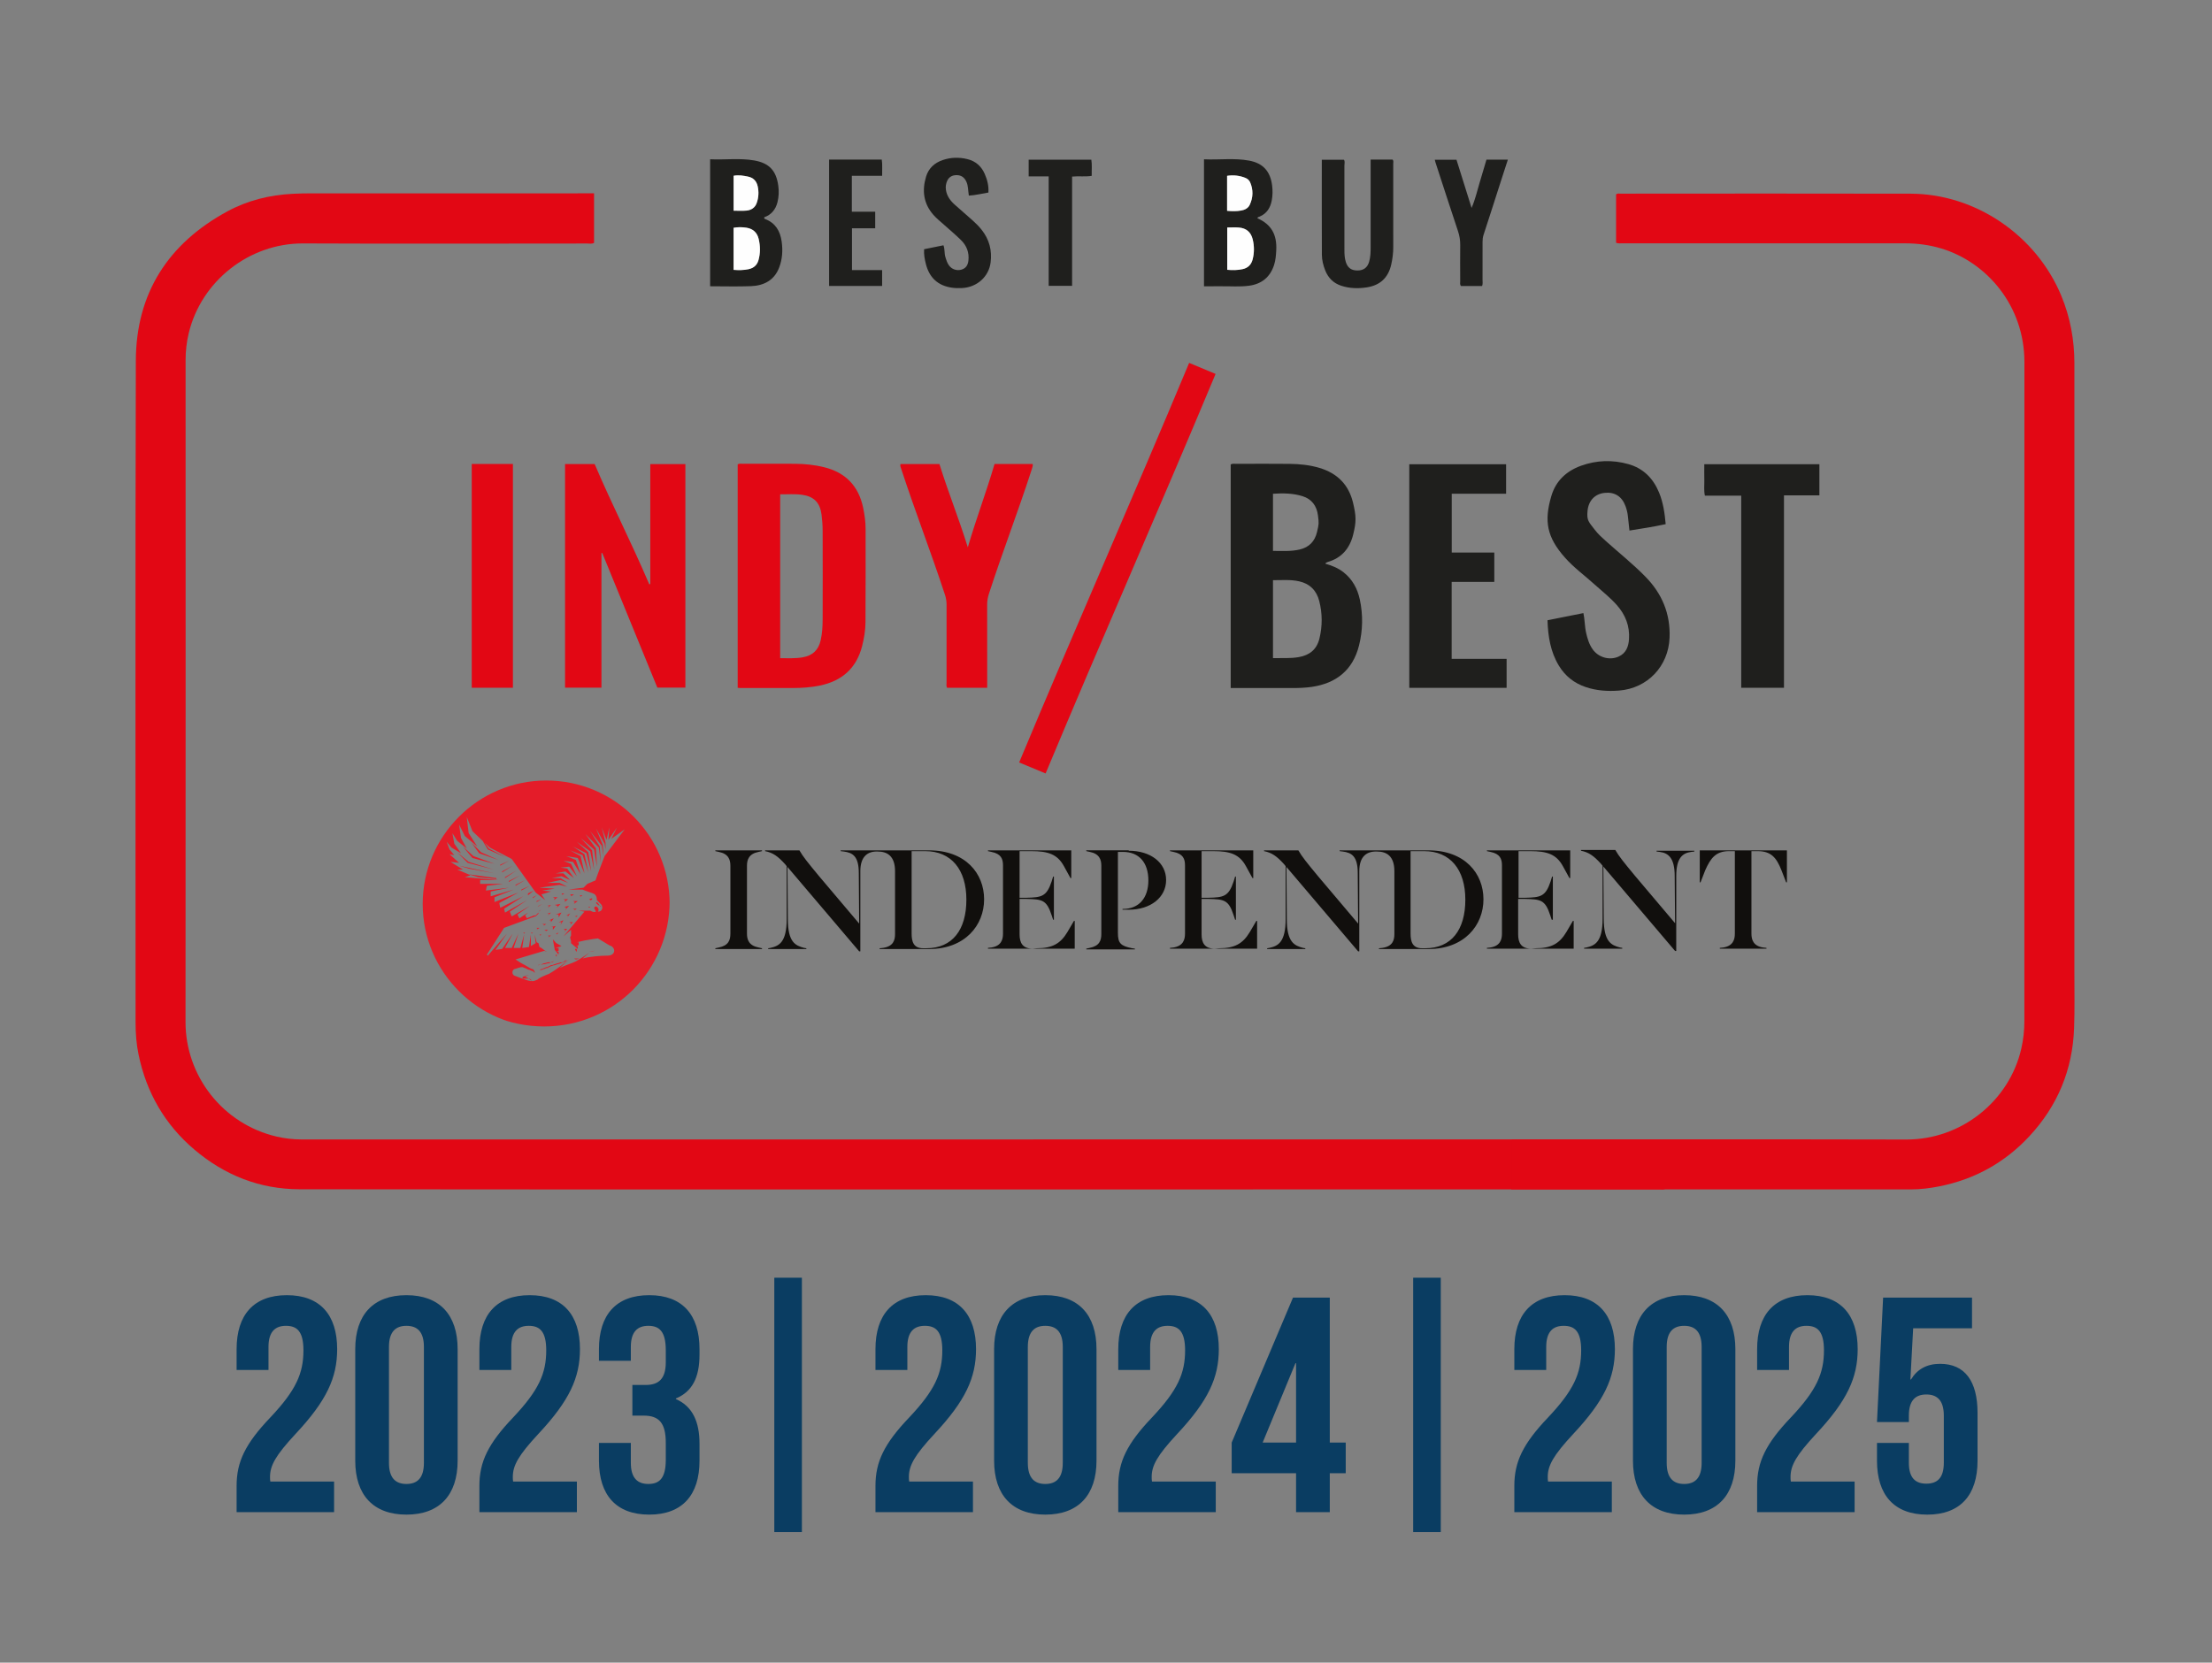 <svg viewBox="0 0 861.083 647.388" version="1.1" xmlns:xlink="http://www.w3.org/1999/xlink" xmlns="http://www.w3.org/2000/svg">
  <rect x="0" y="0" width="861.083" height="647.388" fill="#808080" stroke="none"/>
  <defs>
    <clipPath id="clippath">
      <path stroke-width="0" fill="none" d="M211.867,399.673c27.2,0,48.811-21.983,48.811-48.811,0-27.2-21.983-48.811-48.811-48.811-27.2,0-48.811,21.983-48.811,48.811-.373,27.2,21.611,48.811,48.811,48.811"></path>
    </clipPath>
  </defs>
  <g display="none" data-name="Layer 1" id="Layer_1">
    <g>
      <path stroke-width="0" fill="#e20714" d="M231.251,45.282v19.286c-.852.486-1.79.251-2.676.252-36.849.014-73.699.131-110.548-.034-21.043-.094-39.68,14.675-44.551,34.926-.832,3.461-1.231,6.979-1.23,10.545.005,85.915.04,171.831-.022,257.746-.015,20.828,14.408,39.667,35.508,44.565,3.156.733,6.37,1.104,9.634,1.103,51.45-.019,476.288-.013,527.738-.013.992,0,1.984,0,3.11,0v19.244c-.736.431-1.523.213-2.27.213-51.991.013-477.37.1-529.36-.038-15.442-.041-29.123-5.441-40.897-15.433-11.519-9.775-18.673-22.202-21.737-36.965-.847-4.08-1.171-8.24-1.17-12.425.013-85.915-.142-171.831.101-257.746.075-26.307,12.594-45.708,35.634-58.206,7.879-4.274,16.477-6.393,25.471-6.844,2.471-.124,4.937-.172,7.406-.172,35.69-.005,71.381-.003,107.071-.003h2.788Z"></path>
      <path stroke-width="0" fill="#e20714" d="M588.321,433.129v-19.287c.886-.335,1.812-.175,2.708-.175,50.367-.009,100.734-.092,151.101.032,21.254.052,39.994-14.835,44.705-35.331.815-3.546,1.21-7.139,1.21-10.78-.004-85.527-.031-171.053.017-256.58.012-21.991-14.672-38.914-32.357-44.257-4.619-1.396-9.333-2.005-14.129-2.007-36.616-.015-73.233-.006-109.849-.014-.832,0-1.683.155-2.621-.196v-18.869c.581-.457,1.22-.266,1.806-.267,37.621-.011,75.242-.084,112.862.016,25.261.067,48.882,16.209,58.628,39.711,3.505,8.453,5.113,17.247,5.113,26.375-.007,78.882-.002,157.764-.007,236.647,0,7.416.157,14.84-.113,22.248-.588,16.118-6.401,30.18-17.39,42.006-9.586,10.315-21.342,16.833-35.171,19.552-3.56.7-7.16,1.169-10.796,1.17-51.294.01-102.588.007-153.882.008h-1.835Z"></path>
      <path stroke-width="0" fill="#e20714" d="M212.095,371.936c-25.648-.046-47.918-23.464-47.878-51.127.039-27.09,21.505-48.223,48.449-48.052,26.385.167,47.684,20.96,47.755,48.028.072,27.564-22.215,51.329-48.326,51.152ZM230.426,297.688c-.219.3-.049.512.164.713.573,1.363.912,2.758.62,4.456-.593-.861-.685-1.693-.929-2.476-.256-.821-.621-1.628-1.77-1.253.11-.213.077-.383-.165-.46-.045-.014-.171.067-.172.106-.006.253.167.315.381.317,1.256,1.6,1.343,3.47,1.112,5.434-.491-1.324-.981-2.647-1.443-3.891-.574-.222-1.008-.212-1.37.031,1.217,1.056,1.213,2.452,1.226,4.035-1.107-.751-.919-2.1-1.882-2.821-.343.13-.805-.158-1.142.174,1.251,1.035,1.461,2.424,1.564,4.208-1.11-.893-1.347-2.032-2.132-2.833-.687-.199-1.412-.228-2.475.04,2.121.395,2.558,1.873,2.973,3.368l-.404.367c-.798-.498-.99-2.059-2.468-1.453.244.717,1.083,1.164.833,2.004-.932.319-1.237-.701-2.09-.643-.67.155-1.479.342-2.794.647,1.976.092,3.414.267,4.209,1.755-.103.116-.207.232-.31.348-1.281-.427-2.549-.992-4.19-.254,1.375.196,2.586.322,3.579,1.721-1.906-.573-3.464-.459-5.199.128,1.412.569,2.995-.393,4.006,1.098-2.769-.058-5.361.629-8.167,1.13,1.379.578,2.817-.055,4.072.994-.929.138-1.671.249-2.414.361.257.52,1.005.065,1.253.643-.676.941-2.109.291-2.754,1.253.07.255.13.472.19.69-.057.055-.117.108-.178.158-1.481-.746-2.571-1.917-3.523-3.239-2.388-3.317-4.834-6.595-7.142-9.967-.999-1.46-2.225-2.493-3.811-3.215-3.799-1.728-7.333-3.809-10.379-6.772-1.809-1.76-3.439-3.475-4.085-5.964-.073-.279.03-.744-.551-.805-.029,1.812.131,3.584.767,5.237.601,1.563,2.032,2.734,2.478,4.683-2.692-2.007-5.188-3.805-6.298-6.917-.423,2.921.927,5.296,2.086,7.753-2.091-1.074-3.694-2.548-5.012-4.707-.153,1.604.191,2.781.81,3.849.581,1.002,1.459,1.836,1.874,3.198-1.866-1.114-3.681-1.779-5.035-3.682.155,2.103,1.277,3.281,2.242,4.611-.598.11-.895.164-1.89.347,1.488,1.218,2.651,2.169,3.88,3.175-.963.433-1.836-.182-2.639.452,1.24.789,2.39,1.522,3.491,2.223-.082.552-.782.419-.713,1.022,1.407.573,2.848,1.16,4.453,1.814-.507.383-1.171.322-1.107,1.006,3.968.277,7.94.555,11.913.833,0,.102,0,.205,0,.307h-6.844c-.335.542-.312.838-.18,1.327,2.14.239,4.403-.301,6.848.259q-4.299.591-4.493,2.014c1.751.393,3.449-.805,5.39-.164-1.32.375-2.474.702-3.562,1.011-.17.667-.265,1.19.106,1.765.865-.221,1.736-.504,2.63-.656.809-.137,1.588-.878,2.551-.17-1.231.742-2.678.9-3.835,1.792.002.453-.178.903.168,1.324,1.451.04,2.555-1.477,4.153-.96-.573.93-1.879.83-2.354,1.805.005.466-.008.922.379,1.29.706-.047,1.225-.577,1.866-.779.617-.194,1.175-.963,2.021-.361q-2.252,1.769-1.795,2.955c.971.078,1.572-1.3,2.679-.75.003.601-.681.676-.74,1.205.062.444.301.828.609,1.168,1.216-.223,1.971-1.452,3.255-1.511.321.735-.705.751-.573,1.512.132.231.35.614.534.935.836-.032,1.267-.795,2.001-.738.578.208.443,1.016,1.044,1.18.567.162,1.172-.552,1.728.075-.414.345-.902.527-1.406.713-2.67.984-5.329,2-7.991,3.005-.719.271-1.458.483-1.912,1.204-1.411,2.24-2.846,4.466-4.46,6.993,1.808-.145,2.111-1.656,3.097-2.247.124.125.249.25.373.374-.125.968-1.238,1.484-1.24,2.527,2.423.391,2.918-1.847,4.211-3.066.528,1.069-.794,1.691-.4,2.713.667-.118,1.368.086,2.052-.404.652-.75.77-1.92,1.59-2.649.636.907-.672,1.713-.076,2.705.674-.013,1.351.063,1.955-.227.291-.684.566-1.33.873-2.051.525.676-.04,1.372.388,1.902,1.161.258,1.893-.838,2.791-.957,1.288-.17,2.125-.462,2.222-2.265.846,2.351,2.452,3.496,3.945,4.745-3.83.897-7.465,2.043-11.379,3.251,1.302.826,2.393,1.519,3.483,2.211-.152.147-.304.294-.456.44-1.95-.442-3.541.159-4.919,1.46.25,1.073.848,1.456,1.629,1.722,1.383.471,2.758.971,4.113,1.519,1.603.649,3.123.523,4.662-.223,2.633-1.275,5.347-2.387,7.735-4.13.596-.435,1.308-1.118,2.007-.882.987.332,1.61-.216,2.376-.485,2.393-.839,4.597-2.071,6.736-3.334.405.353-.116.604.169,1.02,3.027-.4,6.164-.608,9.304-.772.303-.016.613-.108.897-.221,1.05-.416,1.493-1.419,1.1-2.436-.439-1.137-6.014-4.202-7.263-3.92-2.85.644-5.777.989-8.486,2.25-1.007-1.022-2.355-1.551-2.917-2.955-.527-1.317.264-2.691-.111-3.9-.767-.345-.938.778-1.704.359,2.376-2.817,4.69-5.562,6.96-8.254-.525-.894-1.445-.405-1.964-.968,1.917-.033,3.819-.261,5.415.596.946-.582-.539-1.182.318-1.672,1.245-.3,1.036,1.103,1.697,1.491,1.331-1.134,1.422-1.426.638-2.573-.388-.568-1.2-1.029-1.265-1.602-.246-2.146-1.89-2.591-3.453-3.263-1.586-.682-3.191-1.091-4.933-.938-.589.052-1.218.109-1.79-.241.736-.367,1.528-.223,2.286-.315.769-.093,1.656-.066,2.21-.572,1.778-1.623,4.027-2.247,6.179-3.03,1.679-.612,2.652-1.61,3.165-3.327,1.422-4.761,3.508-9.192,6.857-12.952.715-.803,1.317-1.712,1.927-2.602.211-.308.802-.532.397-1.112-1.809.436-2.841,2.8-5.111,2.014-.159-.841.231-1.727-.174-2.651-.3,1.128-.574,2.16-.827,3.111-.955.043-.374-1.467-1.693-1.446.99,1.725.975,3.45.727,5.254-.564-1.194-.133-2.84-1.717-3.465.079-.324.19-.658-.252-.863-.267.434-.107.676.294.829.092,1.33.914,2.611.27,3.985-.534-.391.165-1.475-.856-1.615-.714.559-.056,1.473-.601,2.045-.484-.417.26-1.545-.936-1.549-.452.779-.013,1.72-.486,2.863-.334-1.35-.278-2.559-1.538-2.982-.175-.426-.45-.521-.837-.264.045.34.328.436.557.585.892,1.636.949,2.225.421,4.686-.211-.888-.429-1.69-.585-2.505-.108-.563-.242-1.054-.917-1.136-.067-.285-.252-.406-.537-.388-.18-.358-.401-.574-.816-.241.24.375.498.504.853.212Z"></path>
      <path stroke-width="0" fill="#1f1f1d" d="M479.086,150.843c.742-.414,1.449-.234,2.124-.235,6.95-.016,13.901-.068,20.851.012,3.931.045,7.833.443,11.637,1.59,6.939,2.093,11.372,6.566,13.035,13.647,1.199,5.104,1.3,7.245.014,12.356-1.341,5.33-4.464,9.044-9.878,10.607-.281.081-.537.256-.795.404-.054.031-.066.136-.122.264,2.511.728,4.926,1.67,7.005,3.296,3.5,2.737,5.49,6.41,6.4,10.683,1.272,5.977,1.168,11.954-.321,17.886-2.44,9.723-9.033,14.723-18.359,16.1-2.601.384-5.223.458-7.848.457-7.105-.002-14.209,0-21.314,0-.765,0-1.529,0-2.429,0v-87.065ZM495.547,226.248c3.463-.054,6.753.18,10.045-.388,4.224-.729,7.004-2.994,8.034-7.221,1.19-4.882,1.171-9.782-.077-14.637-1.048-4.082-3.67-6.713-7.82-7.648-3.334-.751-6.716-.437-10.183-.445v30.339ZM495.547,162.254v22.254c3.544.021,7.002.252,10.41-.548,3.654-.857,5.884-3.168,6.739-6.831.729-3.126.761-3.297.36-6.438-.465-3.643-2.368-6.35-6.004-7.487-3.723-1.164-7.557-1.203-11.504-.951Z"></path>
      <path stroke-width="0" fill="#e20714" d="M287.168,150.79c.705-.364,1.41-.201,2.084-.203,6.719-.014,13.439-.044,20.158.003,3.861.027,7.699.408,11.457,1.344,8.406,2.094,13.442,7.433,15.166,15.902.539,2.647.923,5.328.926,8.032.015,13.13.027,23.261-.045,36.391-.017,3.16-.539,6.291-1.326,9.366-2.203,8.606-7.847,13.523-16.402,15.304-3.486.726-7.026.963-10.579.97-6.797.015-13.593.005-20.39,0-.303,0-.605-.045-1.049-.081v-87.03ZM303.704,162.474v63.816c3.061-.025,5.968.169,8.88-.364,3.767-.689,6.024-2.84,6.874-6.546.625-2.722.771-5.496.78-8.264.043-12.503.037-22.006-.001-34.509-.006-2.075-.159-4.162-.425-6.22-.601-4.652-2.924-7.057-7.537-7.723-2.814-.407-5.661-.146-8.571-.19Z"></path>
      <path stroke-width="0" fill="#e20714" d="M219.959,150.691h11.524c7.079,16.589,14.167,30.199,21.254,46.81.135-.026.27-.051.405-.077v-46.708h13.663v87.03h-10.914c-7.12-17.403-14.284-34.911-21.447-52.419-.104.01-.209.019-.313.029v52.405h-14.173v-87.069Z"></path>
      <path stroke-width="0" fill="#1f1f1d" d="M602.408,211.511c4.67-.931,9.258-1.846,13.976-2.786.561,2.555.48,5.185,1.066,7.72.524,2.271,1.174,4.471,2.545,6.395,2.259,3.172,6.56,4.404,10.094,2.816,2.894-1.3,3.847-3.843,4.044-6.767.346-5.131-1.395-9.531-4.78-13.338-2.626-2.952-5.741-5.372-8.655-8.011-3.831-3.469-8.051-6.524-11.49-10.407-7.047-7.955-8.211-14.19-5.286-24.05,1.733-5.84,5.842-9.683,11.564-11.741,6.064-2.181,12.247-2.357,18.415-.622,5.805,1.633,9.654,5.528,11.937,11.063,1.606,3.894,2.193,7.98,2.576,12.31-4.7,1.005-9.366,1.756-14.104,2.491-.218-2.003-.421-3.83-.616-5.658-.139-1.311-.456-2.577-.906-3.813-1.399-3.838-4.274-5.652-8.231-5.192-3.683.428-6.148,2.972-6.559,6.942-.396,3.828.479,4.353,2.846,7.449,1.225,1.603,2.706,2.949,4.202,4.293,5.166,4.641,10.617,8.973,15.482,13.939,6.458,6.592,9.778,14.441,9.398,23.795-.452,11.12-8.608,19.689-19.667,20.552-4.431.345-8.767.056-13.006-1.376-4.498-1.52-7.99-4.304-10.433-8.342-3.246-5.365-4.205-11.323-4.411-17.664Z"></path>
      <path stroke-width="0" fill="#1f1f1d" d="M565.132,185.149h16.564v11.429h-16.598v29.964h21.393v11.284h-37.887v-87.06h37.69v11.475h-21.161v22.908Z"></path>
      <path stroke-width="0" fill="#e20714" d="M384.294,237.807h-15.622c-.365-.689-.196-1.391-.197-2.058-.012-10.115-.02-20.23.006-30.344.003-1.332-.222-2.577-.636-3.841-5.71-17.392-11.39-31.793-17.088-49.189-.169-.516-.413-1-.219-1.68h15.163c3.611,11.579,7.245,20.233,11.047,32.426,3.556-12.117,6.972-20.758,10.405-32.456h14.867c.072.735-.144,1.372-.354,2.021-5.575,17.194-11.136,31.392-16.721,48.582-.458,1.41-.674,2.815-.669,4.303.034,9.96.018,19.921.018,29.881,0,.755,0,1.511,0,2.354Z"></path>
      <path stroke-width="0" fill="#e20714" d="M462.907,111.301c3.533,1.475,6.84,2.855,10.295,4.297-22.088,52.928-44.094,102.662-66.172,155.566-3.457-1.437-6.762-2.811-10.297-4.279,22.039-52.817,44.041-102.543,66.174-155.584Z"></path>
      <path stroke-width="0" fill="#1f1f1d" d="M694.462,237.8h-16.642v-74.799h-14.145c-.451-2.094-.174-4.087-.221-6.056-.048-2.002-.011-4.006-.011-6.178h44.803v12.124h-13.784v74.909Z"></path>
      <path stroke-width="0" fill="#e20714" d="M183.644,150.657h16.026v87.138h-16.026v-87.138Z"></path>
      <path stroke-width="0" fill="#1f1f1d" d="M341.589,339.555c.575-.872,1.411-.793,2.101-.956,2.709-.642,3.779-1.851,3.981-4.616.034-.461.009-.927.009-1.39,0-7.494-.009-14.989.009-22.483.003-1.246-.123-2.464-.415-3.67-.753-3.11-2.852-4.631-6.297-4.563-3.215.063-5.245,1.725-5.893,4.791-.225,1.064-.306,2.13-.304,3.217.013,9.503.011,19.006-.003,28.509-.001.758.162,1.539-.158,2.289-1.034.364-1.35-.536-1.803-1.066-3.913-4.574-7.799-9.171-11.691-13.762-4.492-5.299-8.982-10.6-13.477-15.895-.237-.279-.458-.613-1.137-.679,0,2.667-.036,5.246.008,7.824.075,4.397.232,8.792.286,13.189.016,1.258.266,2.465.584,3.642.622,2.31,2.049,3.955,4.454,4.553.73.182,1.419.378,2.198.8-1.405.821-12.889,1.021-15.829.418-.147-.984.752-.93,1.218-1.022,3.805-.756,5.212-3.374,5.685-6.896.455-3.392.236-6.787.273-10.181.046-4.172-.032-8.345.038-12.516.02-1.185-.329-2.076-1.143-2.883-.989-.98-1.96-1.989-3.131-2.742-1.988-1.279-4.023-2.07-6.509-1.228-2.789.944-3.871,2.012-3.967,4.93-.087,2.624-.026,5.253-.026,7.88-.001,5.795-.002,11.589.002,17.384,0,.617-.018,1.24.05,1.851.265,2.382,1.314,3.615,3.625,4.221.795.208,1.655.211,2.273.779-.027.19-.027.27-.052.341-.023.064-.06.14-.114.172-.573.34-1.207.186-1.812.187-5.618.013-11.235.008-16.767.008-.286-.897.165-1.034.637-1.147.449-.108.902-.199,1.349-.314,2.488-.64,3.599-1.987,3.767-4.585.03-.462.006-.927.006-1.39,0-8.035,0-16.07,0-24.106,0-.618.027-1.239-.024-1.853-.188-2.265-1.418-3.663-3.594-4.278-.777-.219-1.64-.229-2.274-.721.034-.848.581-.729,1.013-.728,5.87.014,11.739.045,17.609.058,4.778.01,9.555.002,14.409.002,6.969,9.529,15.036,18.2,22.732,27.241.103-4.014.327-7.913.037-11.818-.131-1.768-.038-3.551-.068-5.327-.02-1.158,0-2.324-.134-3.471-.303-2.576-1.388-4.867-4.794-5.375-.699-.104-1.533-.054-2.19-.779.67-.836,1.564-.522,2.321-.524,8.961-.022,17.922-.024,26.884-.008,3.011.005,6.043-.135,9.029.159,7.051.694,12.935,3.555,16.411,10.069,5.446,10.206,1.228,25.1-13.574,28.303-1.976.428-3.972.567-5.974.578-6.103.035-12.206.014-18.309.011-.456,0-.931.065-1.53-.433ZM354.805,301.924c-.041.527-.084.825-.084,1.122-.003,10.198.001,20.396-.011,30.593,0,.783.179,1.527.291,2.289.265,1.801,1.403,2.815,3.076,2.959,6.329.543,12.67-1.493,15.493-8.694,2.324-5.928,2.369-12.077.442-18.121-1.514-4.746-4.656-8.097-9.578-9.538-3.096-.907-6.26-.66-9.629-.61Z"></path>
      <path stroke-width="0" fill="#1f1f1d" d="M491.32,300.989c4.868-.359,9.51-.104,13.94-.166,7.002,9.633,14.986,18.108,22.42,27.255.591-.623.46-1.163.458-1.642-.024-5.791-.066-11.583-.089-17.374-.004-1.015-.189-1.986-.449-2.962-.576-2.167-1.957-3.417-4.144-3.841-.808-.157-1.659-.196-2.355-.602-.123-.786.361-.836.843-.845.772-.015,1.544,0,2.316,0,10.504,0,21.008-.021,31.512.006,5.768.015,11.193,1.233,15.674,5.135,4.679,4.073,6.502,9.311,6.287,15.459-.349,9.981-8.363,18.002-19.716,18.48-6.709.283-13.422.086-20.133.151-.547.005-1.249.243-1.599-.73.657-.527,1.483-.577,2.264-.766,2.353-.57,3.203-1.516,3.537-3.942.094-.684.124-1.381.125-2.072.009-7.416.022-14.831-.01-22.247-.006-1.303-.091-2.631-.352-3.903-.578-2.816-2.793-4.443-5.908-4.505-3.215-.064-5.339,1.389-6.139,4.2-.34,1.196-.444,2.411-.441,3.658.022,9.578.017,19.157.004,28.736-.001.757.173,1.537-.158,2.269-1.022.261-1.333-.576-1.813-1.141-8.149-9.585-16.297-19.171-24.446-28.756-.495-.582-.992-1.161-1.85-2.166,0,.959,0,1.504,0,2.049.008,6.793.034,13.585.371,20.372.054,1.095.306,2.137.615,3.17.644,2.157,2.047,3.585,4.226,4.193.781.218,1.596.326,2.133.833-.058.61-.356.727-.665.727-4.978.01-9.956.007-14.84.007-.349-1.178.428-1.124.853-1.271,4.326-1.49,5.826-3.15,5.938-7.676.187-7.565.093-15.136.149-22.705.006-.86-.362-1.447-.91-2.027-1.875-1.985-3.88-3.761-6.641-4.402-.295-.068-.602-.109-1.009-.957ZM549.469,301.838c-.081.441-.154.656-.154.871-.007,10.407-.007,20.815-.008,31.222,0,.696.078,1.376.269,2.053.527,1.869,1.483,2.85,3.357,2.958,6.591.382,12.724-1.882,15.376-9.194,2.141-5.901,2.205-11.939.195-17.874-1.85-5.461-5.648-8.802-11.482-9.745-2.469-.399-4.919-.106-7.553-.291Z"></path>
      <path stroke-width="0" fill="#1f1f1d" d="M276.438,32.014c5.772.284,11.493-.534,17.146.459,5.865,1.031,8.557,3.944,9.381,9.815.302,2.151.222,4.327-.308,6.442-.715,2.853-2.417,4.909-5.134,5.861-.114.457.083.604.289.682,4.058,1.543,5.903,4.664,6.478,8.809.476,3.432.264,6.785-.947,10.012-1.895,5.048-5.964,7.135-11.021,7.33-5.236.203-10.487.045-15.885.045v-49.456ZM285.569,75.08c2.016.145,3.909.147,5.811-.263,2.007-.433,3.336-1.584,3.883-3.53.765-2.725.723-5.483.076-8.233-.6-2.55-2.276-4.004-4.79-4.389-1.652-.254-3.349-.286-4.979.036v16.379ZM285.58,38.44v13.596c1.719,0,3.331.106,4.923-.028,1.892-.159,3.397-1.085,4.06-2.957.76-2.147.892-4.337.371-6.595-.476-2.061-1.769-3.265-3.707-3.679-1.785-.381-3.62-.712-5.647-.338Z"></path>
      <path stroke-width="0" fill="#1f1f1d" d="M489.486,54.984c5.323,2.35,7.661,6.264,7.329,12.486-.102,1.914-.239,3.846-.841,5.7-1.536,4.737-4.831,7.405-9.701,8.078-3.68.508-7.397.156-11.096.219-2.145.036-4.291.007-6.486.007v-49.45c5.921.292,11.773-.566,17.569.514,5.447,1.015,8.25,4.187,8.95,9.7.245,1.932.214,3.842-.132,5.739-.527,2.888-1.912,5.18-4.75,6.365-.337.14-.78.143-.842.643ZM477.732,58.584v16.469c2.08.187,4.039.176,6.008-.263,2.114-.471,3.365-1.775,3.887-3.806.664-2.583.652-5.189.023-7.778-.679-2.794-2.453-4.357-5.355-4.601-1.451-.122-2.921-.021-4.564-.021ZM477.684,52.086c1.97.19,3.736.196,5.478-.109,1.413-.247,2.709-.895,3.337-2.244,1.329-2.856,1.412-5.797.163-8.719-.345-.807-1.01-1.395-1.805-1.723-2.305-.951-4.691-1.198-7.173-.827v13.622Z"></path>
      <path stroke-width="0" fill="#1f1f1d" d="M533.552,32.124h8.528c.502.504.272,1.158.273,1.745.015,10.815.013,21.63.009,32.445,0,2.245-.287,4.454-.778,6.646-1.162,5.184-4.328,8.156-9.601,8.949-3.336.501-6.615.411-9.83-.634-3.047-.991-5.116-3.039-6.285-6.019-.767-1.957-1.282-3.998-1.292-6.076-.055-12.275-.027-24.55-.027-36.977h8.613c.468.643.179,1.521.181,2.333.023,10.969.024,21.939.005,32.909-.003,1.556.081,3.095.547,4.579.728,2.316,2.234,3.347,4.683,3.297,2.258-.046,3.732-1.146,4.39-3.391.548-1.868.589-3.802.588-5.738-.007-10.506-.003-21.012-.003-31.518v-2.55Z"></path>
      <path stroke-width="0" fill="#1f1f1d" d="M377.152,46.159c-.33-1.939-.2-3.754-.956-5.392-.74-1.604-1.915-2.564-3.761-2.575-1.71-.011-3.025.682-3.72,2.243-.468,1.05-.667,2.179-.503,3.384.346,2.538,1.762,4.388,3.598,6.007,2.256,1.989,4.516,3.974,6.771,5.965,1.275,1.126,2.471,2.331,3.534,3.663,3.002,3.762,4.119,8.075,3.502,12.795-.726,5.551-5.346,9.623-11.123,9.916-1.304.066-2.636.041-3.926-.143-5.389-.77-8.75-3.848-10.113-9.116-.483-1.866-.861-3.745-.727-5.868,2.477-.503,4.941-1.003,7.538-1.53.574,1.496.294,3.07.733,4.524.36,1.193.714,2.367,1.456,3.367,1.097,1.479,3.002,2.095,4.743,1.61,1.802-.502,2.584-1.762,2.783-3.555.348-3.141-.678-5.805-2.874-7.962-2.089-2.052-4.338-3.943-6.525-5.895-1.439-1.284-2.956-2.484-4.234-3.94-3.88-4.42-4.483-9.499-2.836-14.935.985-3.252,3.322-5.34,6.495-6.414,3.133-1.061,6.333-1.147,9.567-.355,3.245.795,5.459,2.779,6.765,5.776.985,2.26,1.601,4.623,1.428,7.24-2.589.407-5.017,1.064-7.613,1.19Z"></path>
      <path stroke-width="0" fill="#1f1f1d" d="M322.755,32.126h20.497c.308,2.045.096,4.033.144,6.318h-11.791v13.98h9.09v6.461h-9.033v16.277h11.728v6.186h-20.635v-49.222Z"></path>
      <path stroke-width="0" fill="#1f1f1d" d="M586.98,32.152c-.944,2.914-1.844,5.676-2.734,8.441-2.239,6.957-4.454,13.921-6.732,20.865-.298.909-.388,1.791-.387,2.718.005,4.941.01,9.883-.006,14.824-.002.758.154,1.535-.182,2.375h-8.19c-.538-.599-.321-1.246-.323-1.828-.021-4.71-.045-9.42.006-14.129.02-1.873-.273-3.637-.868-5.422-2.969-8.903-5.854-17.834-8.765-26.756-.094-.288-.154-.586-.273-1.042h8.452c1.886,6.02,3.789,12.094,5.876,18.755,1.488-3.4,2.12-6.505,3.038-9.506.942-3.079,1.837-6.172,2.762-9.294h8.324Z"></path>
      <path stroke-width="0" fill="#1f1f1d" d="M652.936,340.645c-1.244.419-1.569-.485-2.023-1.015-3.864-4.512-7.697-9.051-11.536-13.585-4.536-5.357-9.071-10.715-13.595-16.083-.195-.231-.266-.568-.485-1.058-.687.899-.571,1.429-.569,1.911.025,6.099.076,12.197.084,18.296.002,1.56.264,3.084.62,4.575.597,2.504,2.087,4.249,4.709,4.846.656.149,1.362.216,1.814.79.01.541-.313.735-.729.736-4.709.01-9.418.009-14.128-.006-.377-.001-.774-.101-.843-.68.396-.605,1.108-.669,1.752-.808,2.842-.612,4.33-2.558,4.935-5.212.323-1.414.563-2.868.557-4.35-.024-6.64-.04-13.281.018-19.921.01-1.178-.305-2.068-1.116-2.886-1.864-1.88-3.82-3.599-6.496-4.22-.375-.087-.773-.148-.741-.678.025-.071.033-.153.075-.21.181-.25-.183-.185.124-.185,4.472-.007,8.943-.005,13.439-.005,6.983,9.524,15.083,18.184,22.961,27.237,0-3.11.125-6.226-.033-9.327-.18-3.544.098-7.1-.352-10.636-.109-.853-.294-1.679-.589-2.465-.694-1.85-1.944-3.093-3.97-3.482-.784-.15-1.639-.175-2.298-.619.033-.668.421-.756.803-.8,2.637-.304,13.476.011,14.69.422-.048.965-.895.698-1.389.814-3.567.838-5.102,2.488-5.496,6.122-.116,1.071-.128,2.158-.129,3.237-.01,9.42-.006,18.84-.009,28.26,0,.303-.035.606-.058.984Z"></path>
      <path stroke-width="0" fill="#1f1f1d" d="M612.604,328.423c.445,1.566.55,8.463.148,11.618-2.261,0-4.556,0-6.851,0-2.316,0-4.632-.002-6.948,0-2.316,0-4.632.004-6.948.004-2.316,0-4.632.003-6.948-.002-2.235-.005-4.473.03-6.747-.027.17-1.278.86-1.144,1.322-1.253,3.805-.901,4.571-1.779,4.587-5.701.032-7.798.014-15.596.011-23.394,0-1.08.016-2.164-.061-3.24-.168-2.345-1.112-3.484-3.389-4.065-.812-.207-1.663-.258-2.372-.732-.044-.869.524-.832,1.08-.831,2.547.007,5.095.01,7.642.011,7.334.001,14.667,0,22.001,0h2.174v11.561c-.814.219-.966-.38-1.22-.834-.786-1.409-1.559-2.825-2.354-4.229-1.67-2.95-4.193-4.568-7.553-5.078-2.838-.431-5.663-.328-8.62-.342v17.104c2.1,0,4.096.129,6.067-.035,2.061-.172,3.587-1.347,4.44-3.256.437-.978.675-2.045,1.128-3.013.263-.562.098-1.474,1.207-1.614.792,1.391.27,2.935.364,4.395.094,1.461.022,2.933.022,4.399,0,1.544.078,3.093-.023,4.631-.09,1.366.494,2.846-.524,4.246-.862-.641-.907-1.526-1.174-2.285-1.677-4.757-2.49-5.87-8.445-6.036-.986-.028-1.974-.004-3.181-.004,0,1.8,0,3.476,0,5.152,0,2.934-.043,5.869.015,8.801.057,2.866,1.387,4.345,4.141,4.573,2.394.198,4.786-.004,7.119-.59,2.763-.694,4.765-2.453,6.266-4.806.869-1.362,1.651-2.781,2.487-4.165.266-.44.434-1.025,1.136-.964Z"></path>
      <path stroke-width="0" fill="#1f1f1d" d="M417.344,81.299h-9.115v-42.616h-7.789v-6.511h24.392c.338,2.048.089,4.102.154,6.297-2.507.428-4.963.016-7.641.284v42.545Z"></path>
      <path stroke-width="0" fill="#1f1f1d" d="M436.136,324.448c.481-1.162,1.215-1.054,1.878-1.091,4.282-.238,7.264-3.429,7.991-7.404.365-1.994.419-3.948.118-5.973-.74-4.983-4.702-8.874-10.762-7.913-.273.636-.128,1.334-.129,2.007-.011,9.272-.008,18.544-.008,27.816,0,.309-.003.618.003.927.074,4.047.73,4.837,4.784,5.764q1.027.235,1.724,1.086c-1.786.573-18.092.522-19.654-.098.383-.863,1.22-.816,1.911-.99,2.975-.748,3.995-1.92,4.009-5.021.04-8.731.04-17.462.001-26.193-.014-3.241-.983-4.336-4.149-5.139-.563-.143-1.244-.102-1.583-.729-.013-.747.565-.688.977-.682,6.177.091,12.361-.254,18.53.187,2.809.201,5.419,1.137,7.724,2.811,6.269,4.552,6.192,13.46-.159,17.907-2.464,1.725-5.262,2.542-8.216,2.799-1.588.139-3.199.186-4.99-.072Z"></path>
      <path stroke-width="0" fill="#1f1f1d" d="M416.661,312.4c-1.437-.922-2.049-2.197-2.577-3.425-2.179-5.064-6.244-6.955-11.422-7.089-1.848-.048-3.698-.008-5.704-.008v17.261c2.12.075,4.257.085,6.362-.22,1.955-.283,3.409-1.412,4.171-3.276.523-1.278.975-2.586,1.408-3.897.188-.569.497-.725,1.164-.517v17.187c-.772.294-.986-.15-1.184-.712-.46-1.304-.883-2.629-1.458-3.882-.781-1.702-2.063-2.727-4.016-3.09-2.148-.399-4.266-.205-6.606-.366,0,2.09,0,4.001,0,5.912,0,2.703-.07,5.408.02,8.107.101,3.027,1.627,4.455,4.656,4.596,2.016.094,4.022-.05,5.986-.469,2.4-.511,4.446-1.659,5.976-3.657,1.177-1.537,2.059-3.253,3.092-4.877.386-.607.593-1.415,1.452-1.638.558,1.554.686,8.387.213,11.624-11.296,0-22.623.002-33.95-.014-.186,0-.468-.116-.349-.824.271-.499,1.145-.33,1.818-.494,2.652-.646,3.536-1.543,3.812-4.183.144-1.377.219-2.766.224-4.151.022-6.872.02-13.745,0-20.617-.003-1.154-.093-2.312-.221-3.459-.254-2.278-1.117-3.262-3.315-3.877-.737-.206-1.486-.372-2.22-.587-.087-.025-.114-.253-.169-.387.011-.077.005-.162.038-.227.03-.059.097-.127.158-.139.297-.057.597-.135.896-.135,10.559-.007,21.118-.006,31.741-.006v11.534Z"></path>
      <path stroke-width="0" fill="#1f1f1d" d="M454.598,339.583c.754-.857,1.573-.803,2.273-.972,2.751-.666,3.889-2.002,3.904-4.881.031-5.794.009-11.588.009-17.382,0-3.013.013-6.026-.004-9.039-.018-3.108-.9-4.208-3.969-5.043-.592-.161-1.182-.33-1.761-.531-.092-.032-.12-.249-.177-.38.009-.077-.006-.168.031-.227.037-.059.124-.118.191-.12,10.573-.324,21.148-.058,31.722-.141.372-.003.774-.071,1.137.316v11.141c-.672.251-.963-.038-1.209-.497-.583-1.086-1.267-2.124-1.774-3.243-1.832-4.038-4.958-6.091-9.344-6.523-2.542-.25-5.054-.084-7.693-.21v17.267c2.411.013,4.751.157,7.093-.37,1.639-.369,2.767-1.316,3.42-2.825.487-1.127.915-2.281,1.336-3.435.203-.557.286-1.175.971-1.433.494,1.639.635,14.361.22,17.463-.794.17-.891-.503-1.035-.961-.415-1.323-.844-2.635-1.468-3.877-.812-1.616-2.058-2.574-3.879-2.937-2.152-.428-4.299-.284-6.41-.312-.577.555-.362,1.212-.347,1.797.107,4.242-.308,8.496.225,12.726.341,2.708,1.503,3.814,4.192,4.006,2.322.165,4.646,0,6.899-.575,2.474-.632,4.471-2.045,5.878-4.203.925-1.419,1.769-2.891,2.685-4.317.357-.556.513-1.326,1.544-1.502.534,1.839.169,3.727.235,5.574.068,1.92.015,3.844.015,5.74-2.225.462-32.906.421-34.911-.096Z"></path>
      <path stroke-width="0" fill="#1f1f1d" d="M675.084,302.043c-6.129-.798-8.613,2.068-10.163,5.654-.731,1.692-1.394,3.413-2.107,5.113-.198.472-.334,1.009-.835,1.315-.743-1.179-.979-9.086-.419-13.215h34.517v12.925c-.657.299-1.003.071-1.239-.561-.403-1.08-.867-2.138-1.31-3.203-.384-.923-.729-1.866-1.171-2.761-2.214-4.488-4.739-5.822-9.924-5.247-.276.636-.129,1.334-.13,2.005-.012,9.496-.008,18.992-.007,28.488,0,.54-.012,1.082.02,1.62.146,2.471,1.262,3.806,3.644,4.392.672.165,1.345.329,2.007.525.097.029.141.237.215.373-.126.614-.621.591-1.077.585-5.955-.088-11.918.137-18.126-.129.576-1.251,1.435-1.118,2.124-1.276,2.813-.641,3.947-1.799,3.959-4.562.049-10.647.02-21.294.02-32.041Z"></path>
      <path stroke-width="0" fill="#fefefe" d="M212.34,317.625c-.06-.218-.12-.435-.19-.69.645-.962,2.078-.312,2.754-1.253-.248-.578-.996-.123-1.253-.644.743-.111,1.485-.222,2.414-.36-1.255-1.049-2.693-.416-4.072-.994,2.806-.501,5.398-1.188,8.167-1.13-1.012-1.491-2.594-.528-4.006-1.098,1.735-.588,3.293-.702,5.199-.128-.994-1.398-2.205-1.524-3.579-1.721,1.642-.738,2.909-.173,4.19.254.219.34.489.469.941.172-.231-.19-.431-.355-.631-.52-.795-1.488-2.233-1.664-4.209-1.755,1.315-.305,2.124-.492,2.794-.647.852-.057,1.158.962,2.09.643.249-.839-.589-1.286-.833-2.004,1.477-.606,1.67.954,2.468,1.453.148.224.241.503.564.56.235-.359.188-.668-.161-.927-.415-1.496-.852-2.973-2.973-3.368,1.063-.268,1.789-.239,2.475-.04.785.801,1.022,1.94,2.132,2.833-.103-1.783-.313-3.173-1.564-4.208.337-.333.799-.044,1.142-.174.963.721.775,2.07,1.882,2.821-.013-1.584-.009-2.98-1.226-4.035.362-.244.796-.253,1.37-.031.461,1.244.952,2.568,1.443,3.891.232-1.965.144-3.834-1.112-5.434l-.044.038c1.148-.375,1.514.432,1.77,1.253.244.783.336,1.616.929,2.476.292-1.698-.047-3.093-.62-4.456.123-.086.235-.184.336-.295.675.082.809.573.917,1.136.156.814.374,1.617.585,2.505.528-2.46.472-3.05-.421-4.686.098-.103.191-.209.28-.32,1.26.423,1.203,1.632,1.538,2.982.473-1.143.034-2.084.486-2.863,1.197.005.452,1.132.936,1.549.545-.572-.113-1.487.601-2.045,1.021.14.322,1.224.856,1.615.644-1.374-.177-2.655-.27-3.985l-.042.033c1.584.625,1.153,2.271,1.717,3.465.248-1.804.262-3.529-.727-5.254,1.32-.02.738,1.489,1.693,1.446.253-.952.527-1.983.827-3.111.405.924.015,1.81.174,2.651,2.27.786,3.302-1.578,5.111-2.014.405.58-.186.804-.397,1.112-.61.89-1.212,1.799-1.927,2.602-3.349,3.76-5.435,8.191-6.857,12.952-.513,1.717-1.486,2.716-3.165,3.327-2.152.784-4.401,1.407-6.179,3.03-.554.506-1.441.478-2.21.572-.757.092-1.549-.052-2.286.315.572.35,1.201.292,1.79.241,1.742-.153,3.346.256,4.933.938,1.563.672,3.207,1.117,3.453,3.263.066.573.877,1.034,1.265,1.602.785,1.147.693,1.439-.638,2.573-.661-.388-.452-1.791-1.697-1.491-.857.49.628,1.09-.318,1.672-1.596-.857-3.497-.629-5.415-.596.519.563,1.439.074,1.964.968-2.27,2.692-4.585,5.436-6.96,8.254.766.42.937-.703,1.704-.359.375,1.21-.416,2.584.111,3.9.562,1.404,1.909,1.934,2.917,2.955,2.709-1.26,5.636-1.606,8.486-2.25,1.249-.282,6.825,2.783,7.263,3.92.393,1.017-.051,2.021-1.1,2.436-.284.113-.594.205-.897.221-3.14.163-6.277.371-9.304.772-.284-.416.237-.667-.169-1.02-2.139,1.263-4.343,2.495-6.736,3.334-.766.269-1.389.817-2.376.485-.699-.236-1.411.447-2.007.882-2.388,1.743-5.102,2.854-7.735,4.13-1.54.746-3.06.872-4.662.223-1.354-.548-2.729-1.049-4.113-1.519-.78-.266-1.378-.649-1.629-1.722,1.378-1.301,2.968-1.902,4.919-1.46.272.322.583.395.944.16.037-.371-.247-.468-.488-.601-1.091-.692-2.182-1.385-3.483-2.211,3.914-1.208,7.549-2.354,11.379-3.251-1.492-1.249-3.098-2.395-3.945-4.745-.097,1.803-.934,2.095-2.222,2.265-.898.119-1.63,1.214-2.791.957-.428-.53.137-1.225-.388-1.902-.307.721-.582,1.367-.873,2.051-.604.29-1.281.214-1.955.227-.597-.992.712-1.798.076-2.705-.82.73-.938,1.899-1.59,2.649-.683.49-1.385.287-2.052.404-.393-1.022.928-1.644.4-2.713-1.293,1.219-1.788,3.456-4.211,3.066.001-1.044,1.114-1.559,1.24-2.527.437-.358.918-.698.596-1.576-.402.498-.686.85-.97,1.202-.986.591-1.289,2.102-3.097,2.247,1.614-2.527,3.049-4.752,4.46-6.993.454-.721,1.193-.933,1.912-1.204,2.663-1.005,5.321-2.021,7.991-3.005.504-.186.992-.368,1.406-.713-.556-.627-1.161.087-1.728-.075-.601-.164-.466-.971-1.044-1.18-.734-.057-1.165.706-2.001.738-.184-.322-.402-.704-.534-.935-.132-.76.895-.777.573-1.512-1.284.059-2.039,1.287-3.255,1.511-.308-.339-.547-.724-.609-1.168.059-.529.744-.604.74-1.205-1.107-.55-1.708.828-2.679.75q-.457-1.186,1.795-2.955c-.847-.602-1.404.167-2.021.361-.642.202-1.16.732-1.866.779-.387-.368-.374-.824-.379-1.29.475-.974,1.781-.875,2.354-1.805-1.598-.517-2.702,1.001-4.153.96-.345-.421-.166-.87-.168-1.324,1.157-.892,2.603-1.05,3.835-1.792-.963-.708-1.742.034-2.551.17-.894.151-1.765.434-2.63.656-.371-.574-.275-1.098-.106-1.765,1.088-.309,2.242-.637,3.562-1.011-1.941-.641-3.639.557-5.39.164q.194-1.423,4.493-2.014c-2.446-.56-4.708-.02-6.848-.259-.131-.488-.155-.785.18-1.327h6.844c0-.102,0-.205,0-.307-3.973-.278-7.945-.555-11.913-.833-.064-.684.6-.623,1.107-1.006-1.605-.654-3.045-1.241-4.453-1.814-.069-.603.63-.47.713-1.022-1.101-.701-2.252-1.434-3.491-2.223.803-.634,1.676-.019,2.639-.452-1.229-1.006-2.392-1.957-3.88-3.175.995-.183,1.292-.237,1.89-.347-.965-1.33-2.087-2.507-2.242-4.611,1.354,1.903,3.17,2.568,5.035,3.682-.414-1.361-1.293-2.196-1.874-3.198-.619-1.067-.963-2.245-.81-3.849,1.317,2.159,2.921,3.632,5.012,4.707-1.159-2.456-2.508-4.832-2.086-7.753,1.11,3.112,3.606,4.91,6.298,6.917-.447-1.95-1.877-3.121-2.478-4.683-.636-1.653-.796-3.425-.767-5.237.58.061.478.526.551.805.646,2.489,2.276,4.204,4.085,5.964,3.046,2.963,6.58,5.043,10.379,6.772,1.586.722,2.811,1.755,3.811,3.215,2.308,3.372,4.754,6.649,7.142,9.967.952,1.322,2.042,2.493,3.523,3.239.088.194.233.451.435.242.201-.208-.032-.35-.257-.401ZM180.116,303.063c-.296-.303-.479-.793-1.067-.645-.1.601.381.717.75.923.197.556.648.865,1.124,1.148,1.611,1.543,3.641,1.334,5.641,1.277-1.741-.55-3.483-1.099-5.224-1.649-.261-.522-.731-.802-1.224-1.054ZM214.155,343.141c-2.339.229-4.393,1.304-6.49,2.247,2.164-.72,4.541-.827,6.448-2.293.33-.13.761.172,1.066-.225-.447-.189-.739.027-1.023.27ZM219.74,343.166c-2.46.334-4.759,1.156-6.951,2.302-1.14.008-1.984.735-2.915,1.247.933-.484,2.206-.186,2.868-1.295,2.498-.221,4.736-1.23,6.951-2.305.357-.04.714-.079,1.369-.152-.685-.184-1.058-.319-1.322.203ZM187.265,296.799c.26-.737-.073-.91-.782-.84.222.399.378.748.809.819.841,3.612,3.835,4.225,6.778,4.912-2.578-1.151-4.92-2.614-6.598-4.97-.011-.015-.136.05-.207.078ZM183.599,297.685c-.138-.269-.292-.468-.577-.129.193.178.381.341.617.067-.165.302-.064.568.069.86,1.391,3.047,4.205,3.656,7.129,4.102-2.855-.996-5.354-2.501-7.238-4.899ZM214.992,334.863c-.055,2.868.622,5.264,3.222,6.643.591-.317-.562-.793.086-1.087.848-.219.81,1.1,1.656.89-.151-.431-.297-.848-.436-1.243.408-.373,1.169-.005,1.422-1.041-2.501-.568-4.46-2.028-5.95-4.161ZM187.542,308.045c-3.084-.638-6.169-1.276-9.253-1.914,2.853,1.736,5.985,2.15,9.253,1.914ZM182.447,309.43c3.234,1.471,6.7,1.369,10.124,1.559-3.369-.558-6.695-1.407-10.124-1.559ZM181.02,299.967c1.264,3.329,3.999,3.969,7.047,4.026-2.556-.954-5.241-1.674-7.047-4.026Z"></path>
      <path stroke-width="0" fill="#fefefe" d="M236.435,293.993c-.401-.153-.561-.395-.294-.829.442.204.331.538.252.863l.042-.033Z"></path>
      <path stroke-width="0" fill="#fefefe" d="M232.007,297.06c-.229-.149-.512-.245-.557-.585.387-.257.662-.162.837.264-.089.111-.182.218-.28.32Z"></path>
      <path stroke-width="0" fill="#fefefe" d="M230.426,297.688c-.356.293-.613.164-.853-.212.416-.333.636-.118.816.241l.037-.029Z"></path>
      <path stroke-width="0" fill="#fefefe" d="M230.59,298.401c-.213-.201-.383-.412-.164-.713l-.037.029c.285-.017.471.103.537.388-.101.111-.213.209-.336.295Z"></path>
      <path stroke-width="0" fill="#fefefe" d="M228.555,299.089c-.214-.002-.388-.064-.381-.317,0-.039.128-.12.172-.106.241.077.274.247.165.46l.044-.038Z"></path>
      <path stroke-width="0" fill="#fefefe" d="M495.547,226.248v-30.339c3.467.008,6.849-.306,10.183.445,4.15.935,6.772,3.567,7.82,7.648,1.247,4.855,1.267,9.755.077,14.637-1.03,4.227-3.81,6.492-8.034,7.221-3.291.568-6.582.334-10.045.388Z"></path>
      <path stroke-width="0" fill="#fefefe" d="M495.547,162.254c3.947-.252,7.781-.213,11.504.951,3.636,1.137,5.539,3.844,6.004,7.487.401,3.141.369,3.312-.36,6.438-.854,3.663-3.084,5.973-6.739,6.831-3.408.799-6.866.568-10.41.548v-22.254Z"></path>
      <path stroke-width="0" fill="#fefefe" d="M303.704,162.474c2.911.043,5.757-.217,8.571.19,4.614.667,6.936,3.072,7.537,7.723.266,2.058.418,4.146.425,6.22.039,12.503.044,22.006.001,34.509-.009,2.767-.155,5.542-.78,8.264-.851,3.706-3.107,5.856-6.874,6.546-2.912.533-5.819.339-8.88.364v-63.816Z"></path>
      <path stroke-width="0" fill="#fefefe" d="M354.805,301.924c3.368-.05,6.533-.296,9.629.61,4.922,1.441,8.064,4.792,9.578,9.538,1.927,6.044,1.882,12.193-.442,18.121-2.823,7.201-9.164,9.236-15.493,8.694-1.673-.143-2.811-1.158-3.076-2.959-.112-.762-.292-1.506-.291-2.289.012-10.198.007-20.396.011-30.593,0-.297.043-.594.084-1.122Z"></path>
      <path stroke-width="0" fill="#fefefe" d="M549.469,301.838c2.633.186,5.084-.108,7.553.291,5.834.943,9.632,4.285,11.482,9.745,2.011,5.935,1.946,11.973-.195,17.874-2.652,7.312-8.785,9.576-15.376,9.194-1.874-.109-2.83-1.09-3.357-2.958-.191-.677-.27-1.357-.269-2.053.001-10.407.001-20.815.008-31.222,0-.215.074-.43.154-.871Z"></path>
      <path stroke-width="0" fill="#fefefe" d="M285.569,75.08v-16.379c1.63-.322,3.327-.29,4.979-.036,2.514.386,4.19,1.84,4.79,4.389.647,2.75.689,5.509-.076,8.233-.546,1.946-1.876,3.097-3.883,3.53-1.903.41-3.795.408-5.811.263Z"></path>
      <path stroke-width="0" fill="#fefefe" d="M285.58,38.44c2.027-.374,3.862-.043,5.647.338,1.938.413,3.231,1.618,3.707,3.679.521,2.258.39,4.449-.371,6.595-.663,1.872-2.168,2.798-4.06,2.957-1.592.134-3.203.028-4.923.028v-13.596Z"></path>
      <path stroke-width="0" fill="#fefefe" d="M477.732,58.584c1.643,0,3.113-.101,4.564.021,2.902.244,4.676,1.807,5.355,4.601.629,2.589.641,5.195-.023,7.778-.522,2.032-1.773,3.336-3.887,3.806-1.97.439-3.929.45-6.008.263v-16.469Z"></path>
      <path stroke-width="0" fill="#fefefe" d="M477.684,52.086v-13.622c2.481-.371,4.867-.124,7.173.827.796.328,1.46.916,1.805,1.723,1.249,2.922,1.166,5.863-.163,8.719-.628,1.349-1.923,1.997-3.337,2.244-1.743.305-3.508.298-5.478.109Z"></path>
      <path stroke-width="0" fill="#e20714" d="M214.992,334.863c1.491,2.134,3.449,3.594,5.95,4.161-.252,1.037-1.013.668-1.422,1.041.139.395.285.812.436,1.243-.846.21-.808-1.109-1.656-.89-.648.293.505.77-.086,1.087-2.6-1.379-3.277-3.775-3.222-6.643Z"></path>
      <path stroke-width="0" fill="#e20714" d="M187.542,308.045c-3.268.236-6.4-.178-9.253-1.914,3.084.638,6.169,1.276,9.253,1.914Z"></path>
      <path stroke-width="0" fill="#e20714" d="M183.599,297.685c1.884,2.398,4.382,3.903,7.238,4.899-2.924-.446-5.738-1.054-7.129-4.102-.133-.292-.234-.557-.069-.86l-.039.062Z"></path>
      <path stroke-width="0" fill="#e20714" d="M182.447,309.43c3.429.152,6.755,1.001,10.124,1.559-3.423-.19-6.89-.088-10.124-1.559Z"></path>
      <path stroke-width="0" fill="#e20714" d="M187.265,296.799c.072-.028.196-.094.207-.078,1.677,2.356,4.019,3.819,6.598,4.97-2.943-.687-5.938-1.301-6.778-4.912l-.026.021Z"></path>
      <path stroke-width="0" fill="#e20714" d="M181.02,299.967c1.806,2.352,4.492,3.072,7.047,4.026-3.048-.056-5.784-.697-7.047-4.026Z"></path>
      <path stroke-width="0" fill="#e20714" d="M219.693,343.116c-2.215,1.075-4.452,2.084-6.951,2.305l.047.048c2.191-1.146,4.491-1.968,6.951-2.302l-.047-.051Z"></path>
      <path stroke-width="0" fill="#e20714" d="M181.339,304.117c1.741.55,3.483,1.099,5.224,1.649-2,.057-4.03.266-5.641-1.277.139-.124.278-.248.416-.372Z"></path>
      <path stroke-width="0" fill="#e20714" d="M214.112,343.096c-1.907,1.466-4.284,1.572-6.448,2.293,2.097-.944,4.151-2.018,6.49-2.247l-.042-.046Z"></path>
      <path stroke-width="0" fill="#e20714" d="M212.742,345.421c-.662,1.11-1.936.811-2.868,1.295.931-.512,1.775-1.239,2.915-1.247l-.047-.048Z"></path>
      <path stroke-width="0" fill="#e20714" d="M194.886,338.222c.284-.352.568-.704.97-1.202.321.878-.159,1.219-.596,1.576-.124-.125-.249-.25-.373-.374Z"></path>
      <path stroke-width="0" fill="#e20714" d="M180.923,304.489c-.476-.283-.927-.592-1.124-1.148.105-.093.21-.186.317-.278.493.252.962.532,1.224,1.054-.139.124-.278.248-.416.372Z"></path>
      <path stroke-width="0" fill="#e20714" d="M179.799,303.341c-.369-.206-.85-.322-.75-.923.588-.147.77.342,1.067.645-.106.092-.212.184-.317.278Z"></path>
      <path stroke-width="0" fill="#e20714" d="M214.155,343.141c.284-.244.577-.46,1.023-.27-.305.397-.736.095-1.066.225l.042.046Z"></path>
      <path stroke-width="0" fill="#e20714" d="M219.74,343.166c.265-.521.638-.386,1.322-.203-.655.073-1.012.112-1.369.152l.047.051Z"></path>
      <path stroke-width="0" fill="#e20714" d="M187.292,296.778c-.43-.072-.586-.42-.809-.819.709-.07,1.042.103.782.84l.026-.021Z"></path>
      <path stroke-width="0" fill="#e20714" d="M224.986,306.836c.349.259.395.567.161.927-.324-.056-.416-.336-.564-.56l.404-.367Z"></path>
      <path stroke-width="0" fill="#e20714" d="M222.273,309.513c.2.165.4.33.631.52-.452.298-.722.168-.941-.172.103-.116.207-.232.31-.348Z"></path>
      <path stroke-width="0" fill="#e20714" d="M205.673,347.032c.241.133.525.229.488.601-.362.235-.673.161-.944-.16.152-.147.304-.294.456-.44Z"></path>
      <path stroke-width="0" fill="#e20714" d="M183.639,297.623c-.236.274-.423.112-.617-.067.285-.339.439-.14.577.129l.039-.062Z"></path>
      <path stroke-width="0" fill="#e20714" d="M212.34,317.625c.225.051.458.193.257.401-.202.208-.346-.048-.435-.242.061-.051.12-.104.178-.158Z"></path>
    </g>
  </g>
  <g data-name="Layer 1 copy" id="Layer_1_copy">
    <g>
      <path stroke-width="0" fill="#e20714" d="M231.251,75.282v19.286c-.852.486-1.79.251-2.676.252-36.849.014-73.699.131-110.548-.034-21.043-.094-39.68,14.675-44.551,34.926-.832,3.461-1.231,6.979-1.23,10.545.005,85.915.04,171.831-.022,257.746-.015,20.828,14.408,39.667,35.508,44.565,3.156.733,6.37,1.104,9.634,1.103,51.45-.019,476.288-.013,527.738-.013.992,0,1.984,0,3.11,0v19.244c-.736.431-1.523.213-2.27.213-51.991.013-477.37.1-529.36-.038-15.442-.041-29.123-5.441-40.897-15.433-11.519-9.775-18.673-22.202-21.737-36.965-.847-4.08-1.171-8.24-1.17-12.425.013-85.915-.142-171.831.101-257.746.075-26.307,12.594-45.708,35.634-58.206,7.879-4.274,16.477-6.393,25.471-6.844,2.471-.124,4.937-.172,7.406-.172,35.69-.005,71.381-.003,107.071-.003h2.788Z"></path>
      <path stroke-width="0" fill="#e20714" d="M588.321,463.129v-19.287c.886-.335,1.812-.175,2.708-.175,50.367-.009,100.734-.092,151.101.032,21.254.052,39.994-14.835,44.705-35.331.815-3.546,1.21-7.139,1.21-10.78-.004-85.527-.031-171.053.017-256.58.012-21.991-14.672-38.914-32.357-44.257-4.619-1.396-9.333-2.005-14.129-2.007-36.616-.015-73.233-.006-109.849-.014-.832,0-1.683.155-2.621-.196v-18.869c.581-.457,1.22-.266,1.806-.267,37.621-.011,75.242-.084,112.862.016,25.261.067,48.882,16.209,58.628,39.711,3.505,8.453,5.113,17.247,5.113,26.375-.007,78.882-.002,157.764-.007,236.647,0,7.416.157,14.84-.113,22.248-.588,16.118-6.401,30.18-17.39,42.006-9.586,10.315-21.342,16.833-35.171,19.552-3.56.7-7.16,1.169-10.796,1.17-51.294.01-102.588.007-153.882.008h-1.835Z"></path>
      <path stroke-width="0" fill="#1f1f1d" d="M479.086,180.843c.742-.414,1.449-.234,2.124-.235,6.95-.016,13.901-.068,20.851.012,3.931.045,7.833.443,11.637,1.59,6.939,2.093,11.372,6.566,13.035,13.647,1.199,5.104,1.3,7.245.014,12.356-1.341,5.33-4.464,9.044-9.878,10.607-.281.081-.537.256-.795.404-.054.031-.066.136-.122.264,2.511.728,4.926,1.67,7.005,3.296,3.5,2.737,5.49,6.41,6.4,10.683,1.272,5.977,1.168,11.954-.321,17.886-2.44,9.723-9.033,14.723-18.359,16.1-2.601.384-5.223.458-7.848.457-7.105-.002-14.209,0-21.314,0-.765,0-1.529,0-2.429,0v-87.065ZM495.547,256.248c3.463-.054,6.753.18,10.045-.388,4.224-.729,7.004-2.994,8.034-7.221,1.19-4.882,1.171-9.782-.077-14.637-1.048-4.082-3.67-6.713-7.82-7.648-3.334-.751-6.716-.437-10.183-.445v30.339ZM495.547,192.254v22.254c3.544.021,7.002.252,10.41-.548,3.654-.857,5.884-3.168,6.739-6.831.729-3.126.761-3.297.36-6.438-.465-3.643-2.368-6.35-6.004-7.487-3.723-1.164-7.557-1.203-11.504-.951Z"></path>
      <path stroke-width="0" fill="#e20714" d="M287.168,180.79c.705-.364,1.41-.201,2.084-.203,6.719-.014,13.439-.044,20.158.003,3.861.027,7.699.408,11.457,1.344,8.406,2.094,13.442,7.433,15.166,15.902.539,2.647.923,5.328.926,8.032.015,13.13.027,23.261-.045,36.391-.017,3.16-.539,6.291-1.326,9.366-2.203,8.606-7.847,13.523-16.402,15.304-3.486.726-7.026.963-10.579.97-6.797.015-13.593.005-20.39,0-.303,0-.605-.045-1.049-.081v-87.03ZM303.704,192.474v63.816c3.061-.025,5.968.169,8.88-.364,3.767-.689,6.024-2.84,6.874-6.546.625-2.722.771-5.496.78-8.264.043-12.503.037-22.006-.001-34.509-.006-2.075-.159-4.162-.425-6.22-.601-4.652-2.924-7.057-7.537-7.723-2.814-.407-5.661-.146-8.571-.19Z"></path>
      <path stroke-width="0" fill="#e20714" d="M219.959,180.691h11.524c7.079,16.589,14.167,30.199,21.254,46.81.135-.026.27-.051.405-.077v-46.708h13.663v87.03h-10.914c-7.12-17.403-14.284-34.911-21.447-52.419-.104.01-.209.019-.313.029v52.405h-14.173v-87.069Z"></path>
      <path stroke-width="0" fill="#1f1f1d" d="M602.408,241.511c4.67-.931,9.258-1.846,13.976-2.786.561,2.555.48,5.185,1.066,7.72.524,2.271,1.174,4.471,2.545,6.395,2.259,3.172,6.56,4.404,10.094,2.816,2.894-1.3,3.847-3.843,4.044-6.767.346-5.131-1.395-9.531-4.78-13.338-2.626-2.952-5.741-5.372-8.655-8.011-3.831-3.469-8.051-6.524-11.49-10.407-7.047-7.955-8.211-14.19-5.286-24.05,1.733-5.84,5.842-9.683,11.564-11.741,6.064-2.181,12.247-2.357,18.415-.622,5.805,1.633,9.654,5.528,11.937,11.063,1.606,3.894,2.193,7.98,2.576,12.31-4.7,1.005-9.366,1.756-14.104,2.491-.218-2.003-.421-3.83-.616-5.658-.139-1.311-.456-2.577-.906-3.813-1.399-3.838-4.274-5.652-8.231-5.192-3.683.428-6.148,2.972-6.559,6.942-.396,3.828.479,4.353,2.846,7.449,1.225,1.603,2.706,2.949,4.202,4.293,5.166,4.641,10.617,8.973,15.482,13.939,6.458,6.592,9.778,14.441,9.398,23.795-.452,11.12-8.608,19.689-19.667,20.552-4.431.345-8.767.056-13.006-1.376-4.498-1.52-7.99-4.304-10.433-8.342-3.246-5.365-4.205-11.323-4.411-17.664Z"></path>
      <path stroke-width="0" fill="#1f1f1d" d="M565.132,215.149h16.564v11.429h-16.598v29.964h21.393v11.284h-37.887v-87.06h37.69v11.475h-21.161v22.908Z"></path>
      <path stroke-width="0" fill="#e20714" d="M384.294,267.807h-15.622c-.365-.689-.196-1.391-.197-2.058-.012-10.115-.02-20.23.006-30.344.003-1.332-.222-2.577-.636-3.841-5.71-17.392-11.39-31.793-17.088-49.189-.169-.516-.413-1-.219-1.68h15.163c3.611,11.579,7.245,20.233,11.047,32.426,3.556-12.117,6.972-20.758,10.405-32.456h14.867c.072.735-.144,1.372-.354,2.021-5.575,17.194-11.136,31.392-16.721,48.582-.458,1.41-.674,2.815-.669,4.303.034,9.96.018,19.921.018,29.881,0,.755,0,1.511,0,2.354Z"></path>
      <path stroke-width="0" fill="#e20714" d="M462.907,141.301c3.533,1.475,6.84,2.855,10.295,4.297-22.088,52.928-44.094,102.662-66.172,155.566-3.457-1.437-6.762-2.811-10.297-4.279,22.039-52.817,44.041-102.543,66.174-155.584Z"></path>
      <path stroke-width="0" fill="#1f1f1d" d="M694.462,267.8h-16.642v-74.799h-14.145c-.451-2.094-.174-4.087-.221-6.056-.048-2.002-.011-4.006-.011-6.178h44.803v12.124h-13.784v74.909Z"></path>
      <path stroke-width="0" fill="#e20714" d="M183.644,180.657h16.026v87.138h-16.026v-87.138Z"></path>
      <path stroke-width="0" fill="#1f1f1d" d="M276.438,62.014c5.772.284,11.493-.534,17.146.459,5.865,1.031,8.557,3.944,9.381,9.815.302,2.151.222,4.327-.308,6.442-.715,2.853-2.417,4.909-5.134,5.861-.114.457.083.604.289.682,4.058,1.543,5.903,4.664,6.478,8.809.476,3.432.264,6.785-.947,10.012-1.895,5.048-5.964,7.135-11.021,7.33-5.236.203-10.487.045-15.885.045v-49.456ZM285.569,105.08c2.016.145,3.909.147,5.811-.263,2.007-.433,3.336-1.584,3.883-3.53.765-2.725.723-5.483.076-8.233-.6-2.55-2.276-4.004-4.79-4.389-1.652-.254-3.349-.286-4.979.036v16.379ZM285.58,68.44v13.596c1.719,0,3.331.106,4.923-.028,1.892-.159,3.397-1.085,4.06-2.957.76-2.147.892-4.337.371-6.595-.476-2.061-1.769-3.265-3.707-3.679-1.785-.381-3.62-.712-5.647-.338Z"></path>
      <path stroke-width="0" fill="#1f1f1d" d="M489.486,84.984c5.323,2.35,7.661,6.264,7.329,12.486-.102,1.914-.239,3.846-.841,5.7-1.536,4.737-4.831,7.405-9.701,8.078-3.68.508-7.397.156-11.096.219-2.145.036-4.291.007-6.486.007v-49.45c5.921.292,11.773-.566,17.569.514,5.447,1.015,8.25,4.187,8.95,9.7.245,1.932.214,3.842-.132,5.739-.527,2.888-1.912,5.18-4.75,6.365-.337.14-.78.143-.842.643ZM477.732,88.584v16.469c2.08.187,4.039.176,6.008-.263,2.114-.471,3.365-1.775,3.887-3.806.664-2.583.652-5.189.023-7.778-.679-2.794-2.453-4.357-5.355-4.601-1.451-.122-2.921-.021-4.564-.021ZM477.684,82.086c1.97.19,3.736.196,5.478-.109,1.413-.247,2.709-.895,3.337-2.244,1.329-2.856,1.412-5.797.163-8.719-.345-.807-1.01-1.395-1.805-1.723-2.305-.951-4.691-1.198-7.173-.827v13.622Z"></path>
      <path stroke-width="0" fill="#1f1f1d" d="M533.552,62.124h8.528c.502.504.272,1.158.273,1.745.015,10.815.013,21.63.009,32.445,0,2.245-.287,4.454-.778,6.646-1.162,5.184-4.328,8.156-9.601,8.949-3.336.501-6.615.411-9.83-.634-3.047-.991-5.116-3.039-6.285-6.019-.767-1.957-1.282-3.998-1.292-6.076-.055-12.275-.027-24.55-.027-36.977h8.613c.468.643.179,1.521.181,2.333.023,10.969.024,21.939.005,32.909-.003,1.556.081,3.095.547,4.579.728,2.316,2.234,3.347,4.683,3.297,2.258-.046,3.732-1.146,4.39-3.391.548-1.868.589-3.802.588-5.738-.007-10.506-.003-21.012-.003-31.518v-2.55Z"></path>
      <path stroke-width="0" fill="#1f1f1d" d="M377.152,76.159c-.33-1.939-.2-3.754-.956-5.392-.74-1.604-1.915-2.564-3.761-2.575-1.71-.011-3.025.682-3.72,2.243-.468,1.05-.667,2.179-.503,3.384.346,2.538,1.762,4.388,3.598,6.007,2.256,1.989,4.516,3.974,6.771,5.965,1.275,1.126,2.471,2.331,3.534,3.663,3.002,3.762,4.119,8.075,3.502,12.795-.726,5.551-5.346,9.623-11.123,9.916-1.304.066-2.636.041-3.926-.143-5.389-.77-8.75-3.848-10.113-9.116-.483-1.866-.861-3.745-.727-5.868,2.477-.503,4.941-1.003,7.538-1.53.574,1.496.294,3.07.733,4.524.36,1.193.714,2.367,1.456,3.367,1.097,1.479,3.002,2.095,4.743,1.61,1.802-.502,2.584-1.762,2.783-3.555.348-3.141-.678-5.805-2.874-7.962-2.089-2.052-4.338-3.943-6.525-5.895-1.439-1.284-2.956-2.484-4.234-3.94-3.88-4.42-4.483-9.499-2.836-14.935.985-3.252,3.322-5.34,6.495-6.414,3.133-1.061,6.333-1.147,9.567-.355,3.245.795,5.459,2.779,6.765,5.776.985,2.26,1.601,4.623,1.428,7.24-2.589.407-5.017,1.064-7.613,1.19Z"></path>
      <path stroke-width="0" fill="#1f1f1d" d="M322.755,62.126h20.497c.308,2.045.096,4.033.144,6.318h-11.791v13.98h9.09v6.461h-9.033v16.277h11.728v6.186h-20.635v-49.222Z"></path>
      <path stroke-width="0" fill="#1f1f1d" d="M586.98,62.152c-.944,2.914-1.844,5.676-2.734,8.441-2.239,6.957-4.454,13.921-6.732,20.865-.298.909-.388,1.791-.387,2.718.005,4.941.01,9.883-.006,14.824-.002.758.154,1.535-.182,2.375h-8.19c-.538-.599-.321-1.246-.323-1.828-.021-4.71-.045-9.42.006-14.129.02-1.873-.273-3.637-.868-5.422-2.969-8.903-5.854-17.834-8.765-26.756-.094-.288-.154-.586-.273-1.042h8.452c1.886,6.02,3.789,12.094,5.876,18.755,1.488-3.4,2.12-6.505,3.038-9.506.942-3.079,1.837-6.172,2.762-9.294h8.324Z"></path>
      <path stroke-width="0" fill="#1f1f1d" d="M417.344,111.299h-9.115v-42.616h-7.789v-6.511h24.392c.338,2.048.089,4.102.154,6.297-2.507.428-4.963.016-7.641.284v42.545Z"></path>
      <path stroke-width="0" fill="#fefefe" d="M285.569,105.08v-16.379c1.63-.322,3.327-.29,4.979-.036,2.514.386,4.19,1.84,4.79,4.389.647,2.75.689,5.509-.076,8.233-.546,1.946-1.876,3.097-3.883,3.53-1.903.41-3.795.408-5.811.263Z"></path>
      <path stroke-width="0" fill="#fefefe" d="M285.58,68.44c2.027-.374,3.862-.043,5.647.338,1.938.413,3.231,1.618,3.707,3.679.521,2.258.39,4.449-.371,6.595-.663,1.872-2.168,2.798-4.06,2.957-1.592.134-3.203.028-4.923.028v-13.596Z"></path>
      <path stroke-width="0" fill="#fefefe" d="M477.732,88.584c1.643,0,3.113-.101,4.564.021,2.902.244,4.676,1.807,5.355,4.601.629,2.589.641,5.195-.023,7.778-.522,2.032-1.773,3.336-3.887,3.806-1.97.439-3.929.45-6.008.263v-16.469Z"></path>
      <path stroke-width="0" fill="#fefefe" d="M477.684,82.086v-13.622c2.481-.371,4.867-.124,7.173.827.796.328,1.46.916,1.805,1.723,1.249,2.922,1.166,5.863-.163,8.719-.628,1.349-1.923,1.997-3.337,2.244-1.743.305-3.508.298-5.478.109Z"></path>
    </g>
    <g>
      <path stroke-width="0" fill="#0a3d62" d="M111.32,516.244c-4.177,0-6.802,2.268-6.802,8.235v8.95h-12.412v-8.115c0-13.366,6.683-21.004,19.572-21.004s19.571,7.638,19.571,21.004c0,11.099-4.057,20.049-16.23,33.057-7.757,8.354-9.905,12.292-9.905,16.708,0,.597,0,1.193.119,1.79h24.822v11.934h-37.95v-10.263c0-9.309,3.342-16.35,13.127-26.613,10.024-10.621,12.889-17.185,12.889-26.135,0-7.519-2.625-9.548-6.802-9.548Z"></path>
      <path stroke-width="0" fill="#0a3d62" d="M138.289,525.314c0-13.366,7.041-21.004,19.929-21.004s19.93,7.638,19.93,21.004v43.439c0,13.366-7.041,21.004-19.93,21.004s-19.929-7.638-19.929-21.004v-43.439ZM151.416,569.589c0,5.967,2.625,8.234,6.802,8.234s6.803-2.268,6.803-8.234v-45.109c0-5.968-2.625-8.235-6.803-8.235s-6.802,2.268-6.802,8.235v45.109Z"></path>
      <path stroke-width="0" fill="#0a3d62" d="M205.833,516.244c-4.177,0-6.803,2.268-6.803,8.235v8.95h-12.411v-8.115c0-13.366,6.683-21.004,19.572-21.004s19.572,7.638,19.572,21.004c0,11.099-4.058,20.049-16.23,33.057-7.757,8.354-9.905,12.292-9.905,16.708,0,.597,0,1.193.119,1.79h24.822v11.934h-37.95v-10.263c0-9.309,3.342-16.35,13.127-26.613,10.024-10.621,12.889-17.185,12.889-26.135,0-7.519-2.625-9.548-6.802-9.548Z"></path>
      <path stroke-width="0" fill="#0a3d62" d="M259.176,525.792c0-7.519-2.625-9.548-6.802-9.548s-6.802,2.268-6.802,8.235v5.37h-12.411v-4.535c0-13.366,6.683-21.004,19.571-21.004s19.572,7.638,19.572,21.004v2.148c0,8.95-2.864,14.439-9.189,17.065v.238c6.563,2.864,9.189,8.95,9.189,17.424v6.563c0,13.366-6.683,21.004-19.572,21.004s-19.571-7.638-19.571-21.004v-6.922h12.411v7.757c0,5.967,2.625,8.234,6.802,8.234s6.802-2.028,6.802-9.428v-6.563c0-7.757-2.625-10.621-8.592-10.621h-4.416v-11.934h5.132c4.893,0,7.876-2.148,7.876-8.831v-4.654Z"></path>
      <path stroke-width="0" fill="#0a3d62" d="M301.421,497.509h10.741v99.051h-10.741v-99.051Z"></path>
      <path stroke-width="0" fill="#0a3d62" d="M360.015,516.244c-4.177,0-6.803,2.268-6.803,8.235v8.95h-12.411v-8.115c0-13.366,6.683-21.004,19.572-21.004s19.572,7.638,19.572,21.004c0,11.099-4.058,20.049-16.23,33.057-7.757,8.354-9.905,12.292-9.905,16.708,0,.597,0,1.193.119,1.79h24.822v11.934h-37.95v-10.263c0-9.309,3.342-16.35,13.127-26.613,10.024-10.621,12.889-17.185,12.889-26.135,0-7.519-2.625-9.548-6.802-9.548Z"></path>
      <path stroke-width="0" fill="#0a3d62" d="M386.984,525.314c0-13.366,7.041-21.004,19.929-21.004s19.93,7.638,19.93,21.004v43.439c0,13.366-7.041,21.004-19.93,21.004s-19.929-7.638-19.929-21.004v-43.439ZM400.111,569.589c0,5.967,2.625,8.234,6.802,8.234s6.803-2.268,6.803-8.234v-45.109c0-5.968-2.625-8.235-6.803-8.235s-6.802,2.268-6.802,8.235v45.109Z"></path>
      <path stroke-width="0" fill="#0a3d62" d="M454.529,516.244c-4.177,0-6.803,2.268-6.803,8.235v8.95h-12.411v-8.115c0-13.366,6.684-21.004,19.571-21.004s19.572,7.638,19.572,21.004c0,11.099-4.058,20.049-16.23,33.057-7.757,8.354-9.905,12.292-9.905,16.708,0,.597,0,1.193.119,1.79h24.823v11.934h-37.95v-10.263c0-9.309,3.342-16.35,13.127-26.613,10.025-10.621,12.889-17.185,12.889-26.135,0-7.519-2.625-9.548-6.802-9.548Z"></path>
      <path stroke-width="0" fill="#0a3d62" d="M479.469,561.713l23.867-56.447h14.321v56.447h6.205v11.934h-6.205v15.156h-13.128v-15.156h-25.061v-11.934ZM504.53,561.713v-30.909h-.238l-12.77,30.909h13.008Z"></path>
      <path stroke-width="0" fill="#0a3d62" d="M550.117,497.509h10.74v99.051h-10.74v-99.051Z"></path>
      <path stroke-width="0" fill="#0a3d62" d="M608.71,516.244c-4.177,0-6.803,2.268-6.803,8.235v8.95h-12.411v-8.115c0-13.366,6.684-21.004,19.571-21.004s19.572,7.638,19.572,21.004c0,11.099-4.058,20.049-16.23,33.057-7.757,8.354-9.905,12.292-9.905,16.708,0,.597,0,1.193.119,1.79h24.823v11.934h-37.95v-10.263c0-9.309,3.342-16.35,13.127-26.613,10.025-10.621,12.889-17.185,12.889-26.135,0-7.519-2.625-9.548-6.802-9.548Z"></path>
      <path stroke-width="0" fill="#0a3d62" d="M635.679,525.314c0-13.366,7.041-21.004,19.93-21.004s19.93,7.638,19.93,21.004v43.439c0,13.366-7.041,21.004-19.93,21.004s-19.93-7.638-19.93-21.004v-43.439ZM648.807,569.589c0,5.967,2.625,8.234,6.802,8.234s6.803-2.268,6.803-8.234v-45.109c0-5.968-2.626-8.235-6.803-8.235s-6.802,2.268-6.802,8.235v45.109Z"></path>
      <path stroke-width="0" fill="#0a3d62" d="M703.224,516.244c-4.177,0-6.803,2.268-6.803,8.235v8.95h-12.411v-8.115c0-13.366,6.684-21.004,19.571-21.004s19.572,7.638,19.572,21.004c0,11.099-4.058,20.049-16.23,33.057-7.757,8.354-9.905,12.292-9.905,16.708,0,.597,0,1.193.119,1.79h24.823v11.934h-37.95v-10.263c0-9.309,3.342-16.35,13.127-26.613,10.025-10.621,12.889-17.185,12.889-26.135,0-7.519-2.625-9.548-6.802-9.548Z"></path>
      <path stroke-width="0" fill="#0a3d62" d="M743.08,561.832v7.757c0,5.967,2.626,8.115,6.803,8.115s6.802-2.148,6.802-8.115v-18.378c0-5.967-2.625-8.234-6.802-8.234s-6.803,2.268-6.803,8.234v2.506h-12.411l2.387-48.451h34.608v11.934h-22.913l-1.074,19.93h.239c2.387-3.938,6.086-6.086,11.337-6.086,9.666,0,14.56,6.802,14.56,19.094v18.617c0,13.366-6.684,21.004-19.572,21.004s-19.571-7.638-19.571-21.004v-6.922h12.411Z"></path>
    </g>
  </g>
  <g display="none" data-name="Layer 4" id="Layer_4">
    <path stroke-width="0" fill="#fefefe" d="M845.521,481.79H16.292V-3.974h829.229v485.764ZM231.251,45.282h-2.788c-35.69,0-71.381-.002-107.071.003-2.469,0-4.935.048-7.406.172-8.994.451-17.592,2.57-25.471,6.844-23.04,12.498-35.559,31.899-35.634,58.206-.244,85.915-.088,171.831-.101,257.746,0,4.185.323,8.344,1.17,12.425,3.065,14.762,10.218,27.189,21.737,36.965,11.774,9.992,25.455,15.392,40.897,15.433,51.99.138,103.981.051,155.972.038.747,0,1.534.218,2.27-.213v-19.244c-1.126,0-2.118,0-3.11,0-51.45,0-102.9-.005-154.35.013-3.264.001-6.478-.37-9.634-1.103-21.099-4.898-35.523-23.738-35.508-44.565.062-85.915.027-171.831.022-257.746,0-3.567.398-7.084,1.23-10.545,4.87-20.251,23.508-35.021,44.551-34.926,36.849.165,73.698.048,110.548.034.886,0,1.824.235,2.676-.252v-19.286ZM588.321,433.129h1.835c51.294,0,102.588.003,153.882-.008,3.635,0,7.235-.47,10.796-1.17,13.829-2.719,25.585-9.237,35.171-19.552,10.99-11.826,16.802-25.888,17.39-42.006.27-7.407.113-14.831.113-22.248.005-78.882,0-157.764.007-236.647,0-9.127-1.607-17.922-5.113-26.375-9.746-23.503-33.367-39.645-58.628-39.711-37.62-.1-75.241-.027-112.862-.016-.586,0-1.225-.191-1.806.267v18.869c.938.351,1.789.196,2.621.196,36.616.008,73.233,0,109.849.014,4.797.002,9.51.611,14.129,2.007,17.685,5.343,32.369,22.266,32.357,44.257-.048,85.527-.02,171.053-.017,256.58,0,3.641-.394,7.234-1.21,10.78-4.712,20.496-23.451,35.383-44.705,35.331-50.367-.124-100.734-.041-151.101-.032-.896,0-1.822-.159-2.708.175v19.287ZM212.095,375.936c26.111.177,48.399-20.588,48.326-48.152-.071-27.068-21.37-47.86-47.755-48.028-26.944-.171-48.41,20.962-48.449,48.052-.04,27.663,22.23,48.081,47.878,48.127ZM479.086,154.843v90.065c.899,0,1.664,0,2.429,0,7.105,0,14.21-.002,21.314,0,2.625,0,5.247-.073,7.848-.457,9.326-1.377,15.918-6.376,18.359-16.1,1.489-5.932,1.593-11.908.321-17.886-.909-4.273-2.899-7.946-6.4-10.683-2.079-1.626-4.494-2.567-7.005-3.296.056-.128.068-.233.122-.264.258-.148.514-.323.795-.404,5.414-1.563,8.537-5.278,9.878-10.607,1.286-5.111,1.185-10.252-.014-15.356-1.663-7.08-6.096-11.554-13.035-13.647-3.803-1.147-7.706-1.545-11.637-1.59-6.949-.079-13.9-.027-20.851-.012-.675.002-1.382-.178-2.124.235ZM287.168,154.79v90.03c.443.036.746.081,1.049.081,6.797.004,13.593.014,20.39,0,3.553-.008,7.093-.245,10.579-.97,8.555-1.782,14.199-6.698,16.402-15.304.787-3.075,1.309-6.206,1.326-9.366.072-13.13.06-26.261.045-39.391-.003-2.704-.387-5.384-.926-8.032-1.724-8.469-6.76-13.808-15.166-15.902-3.758-.936-7.596-1.317-11.457-1.344-6.719-.047-13.439-.018-20.158-.003-.674.001-1.379-.162-2.084.203ZM219.959,154.691v90.069h14.173v-52.405c.104-.01.209-.019.313-.029,7.164,17.508,14.327,35.017,21.447,52.419h10.914v-90.03h-13.663v49.708c-.135.026-.27.051-.405.077-7.088-16.61-14.176-33.221-21.254-49.81h-11.524ZM602.408,218.511c.206,6.341,1.165,12.299,4.411,17.664,2.443,4.038,5.936,6.822,10.433,8.342,4.239,1.432,8.575,1.721,13.006,1.376,11.059-.862,19.215-9.431,19.667-20.552.38-9.354-2.94-17.203-9.398-23.795-4.865-4.967-10.317-9.298-15.482-13.939-1.496-1.344-2.977-2.69-4.202-4.293-2.367-3.097-3.243-6.622-2.846-10.449.411-3.971,2.876-6.514,6.559-6.942,3.957-.46,6.832,1.354,8.231,5.192.451,1.236.767,2.503.906,3.813.194,1.828.397,3.655.616,5.658,4.738-.735,9.404-1.486,14.104-2.491-.383-4.33-.97-8.417-2.576-12.31-2.283-5.535-6.132-9.431-11.937-11.063-6.168-1.735-12.351-1.56-18.415.622-5.722,2.059-9.832,5.902-11.564,11.741-2.926,9.861-1.761,19.096,5.286,27.05,3.44,3.883,7.659,6.938,11.49,10.407,2.914,2.638,6.03,5.058,8.655,8.011,3.386,3.807,5.127,8.206,4.78,13.338-.197,2.924-1.15,5.467-4.044,6.767-3.534,1.588-7.835.356-10.094-2.816-1.37-1.925-2.02-4.124-2.545-6.395-.585-2.535-.505-5.165-1.066-7.72-4.717.94-9.306,1.855-13.976,2.786ZM565.132,192.149v-25.908h21.161v-11.475h-37.69v90.06h37.887v-11.284h-21.393v-29.964h16.598v-11.429h-16.564ZM384.294,244.807c0-.844,0-1.599,0-2.354,0-9.96.016-19.921-.018-29.881-.005-1.488.211-2.893.669-4.303,5.585-17.19,11.146-34.388,16.721-51.582.21-.649.427-1.286.354-2.021h-14.867c-3.433,11.699-6.849,23.339-10.405,35.456-3.802-12.194-7.437-23.847-11.047-35.426h-15.163c-.194.68.05,1.164.219,1.68,5.698,17.396,11.378,34.797,17.088,52.189.415,1.263.64,2.509.636,3.841-.026,10.115-.018,20.23-.006,30.344,0,.667-.168,1.369.197,2.058h15.622ZM462.907,115.301c-22.133,53.041-44.135,105.767-66.174,158.584,3.534,1.469,6.839,2.842,10.297,4.279,22.078-52.904,44.084-105.638,66.172-158.566-3.454-1.442-6.761-2.822-10.295-4.297ZM694.462,244.8v-77.909h13.784v-12.124h-44.803c0,2.172-.038,4.176.011,6.178.048,1.969-.23,3.962.221,6.056h14.145v77.799h16.642ZM183.644,154.657v90.138h16.026v-90.138h-16.026ZM341.589,346.555c.599.498,1.074.433,1.53.433,6.103.003,12.206.023,18.309-.011,2.002-.011,3.998-.151,5.974-.578,14.802-3.203,19.02-18.097,13.574-28.303-3.476-6.514-9.36-9.375-16.411-10.069-2.986-.294-6.018-.153-9.029-.159-8.961-.016-17.922-.014-26.884.008-.757.002-1.651-.312-2.321.524.656.725,1.491.674,2.19.779,3.406.508,4.49,2.799,4.794,5.375.135,1.146.115,2.313.134,3.471.03,1.776-.063,3.56.068,5.327.29,3.905.066,7.805-.037,11.818-7.696-9.041-15.763-17.712-22.732-27.241-4.854,0-9.632.008-14.409-.002-5.87-.013-11.739-.044-17.609-.058-.432-.001-.979-.12-1.013.728.634.493,1.497.502,2.274.721,2.175.615,3.406,2.013,3.594,4.278.051.614.024,1.235.024,1.853.001,8.035,0,16.07,0,24.106,0,.464.024.929-.006,1.39-.168,2.597-1.279,3.944-3.767,4.585-.447.115-.9.206-1.349.314-.472.114-.922.25-.637,1.147,5.532,0,11.149.005,16.767-.008.606-.001,1.239.153,1.812-.187.054-.032.092-.108.114-.172.025-.071.025-.152.052-.341-.618-.568-1.478-.571-2.273-.779-2.311-.606-3.36-1.839-3.625-4.221-.068-.611-.049-1.234-.05-1.851-.003-5.795-.003-11.589-.002-17.384,0-2.627-.061-5.256.026-7.88.096-2.918,1.178-3.985,3.967-4.93,2.486-.842,4.522-.051,6.509,1.228,1.171.753,2.142,1.762,3.131,2.742.814.807,1.163,1.698,1.143,2.883-.07,4.171.008,8.344-.038,12.516-.037,3.393.182,6.789-.273,10.181-.473,3.522-1.88,6.141-5.685,6.896-.465.092-1.364.038-1.218,1.022,2.94.603,14.424.403,15.829-.418-.779-.422-1.468-.619-2.198-.8-2.405-.598-3.831-2.243-4.454-4.553-.317-1.178-.568-2.385-.584-3.642-.055-4.397-.211-8.792-.286-13.189-.044-2.578-.008-5.157-.008-7.824.68.066.901.4,1.137.679,4.495,5.296,8.985,10.597,13.477,15.895,3.892,4.591,7.779,9.188,11.691,13.762.453.53.769,1.43,1.803,1.066.321-.75.157-1.531.158-2.289.014-9.503.015-19.006.003-28.509-.001-1.087.079-2.153.304-3.217.648-3.065,2.678-4.727,5.893-4.791,3.445-.068,5.545,1.454,6.297,4.563.292,1.206.418,2.424.415,3.67-.018,7.494-.009,14.989-.009,22.483,0,.464.025.929-.009,1.39-.202,2.765-1.271,3.974-3.981,4.616-.691.164-1.527.085-2.101.956ZM491.32,307.989c.407.848.714.888,1.009.957,2.761.641,4.767,2.418,6.641,4.402.548.58.916,1.167.91,2.027-.056,7.569.038,15.14-.149,22.705-.112,4.526-1.612,6.185-5.938,7.676-.425.146-1.202.093-.853,1.271,4.884,0,9.862.003,14.84-.007.309,0,.607-.117.665-.727-.537-.507-1.352-.615-2.133-.833-2.18-.607-3.583-2.035-4.226-4.193-.308-1.033-.56-2.075-.615-3.17-.337-6.787-.363-13.579-.371-20.372,0-.545,0-1.09,0-2.049.858,1.004,1.356,1.584,1.85,2.166,8.148,9.585,16.296,19.171,24.446,28.756.48.565.791,1.401,1.813,1.141.331-.731.157-1.512.158-2.269.013-9.579.018-19.157-.004-28.736-.003-1.247.101-2.462.441-3.658.799-2.812,2.923-4.264,6.139-4.2,3.115.062,5.33,1.689,5.908,4.505.261,1.273.347,2.6.352,3.903.032,7.416.019,14.831.01,22.247,0,.691-.031,1.389-.125,2.072-.334,2.426-1.184,3.372-3.537,3.942-.782.189-1.607.24-2.264.766.35.973,1.052.735,1.599.73,6.711-.065,13.424.132,20.133-.151,11.354-.478,19.367-8.499,19.716-18.48.215-6.148-1.608-11.385-6.287-15.459-4.482-3.902-9.906-5.12-15.674-5.135-10.504-.028-21.008-.007-31.512-.006-.772,0-1.545-.016-2.316,0-.482.009-.966.059-.843.845.696.406,1.547.446,2.355.602,2.187.424,3.567,1.674,4.144,3.841.26.976.445,1.948.449,2.962.023,5.791.065,11.583.089,17.374.002.479.132,1.019-.458,1.642-7.433-9.147-15.418-17.622-22.42-27.255-4.43.062-9.071-.193-13.94.166ZM276.438,32.014v49.456c5.398,0,10.648.158,15.885-.045,5.057-.196,9.126-2.282,11.021-7.33,1.211-3.227,1.423-6.58.947-10.012-.575-4.144-2.42-7.265-6.478-8.809-.206-.078-.403-.226-.289-.682,2.716-.952,4.419-3.009,5.134-5.861.53-2.116.611-4.292.308-6.442-.825-5.871-3.517-8.784-9.381-9.815-5.653-.994-11.374-.176-17.146-.459ZM399.587,409.953c0,3.938.028,7.876-.013,11.813-.018,1.713.171,3.401.539,5.052,1.039,4.663,3.825,7.672,8.623,8.493,2.284.391,4.621.372,6.914-.062,4.732-.896,7.666-3.731,8.771-8.405.3-1.269.537-2.587.544-3.885.047-8.879.152-17.76-.024-26.636-.1-5.019-2.11-9.127-7.087-11.215-1.592-.668-3.287-.933-4.968-.955-5.93-.077-10.804,1.946-12.688,8.488-.447,1.551-.638,3.165-.624,4.804.036,4.169.012,8.338.012,12.508ZM489.485,54.984c.062-.499.506-.502.842-.643,2.838-1.185,4.223-3.477,4.75-6.365.346-1.897.378-3.807.132-5.739-.7-5.512-3.504-8.685-8.95-9.7-5.796-1.08-11.648-.222-17.569-.514v49.45c2.196,0,4.342.03,6.486-.007,3.7-.063,7.416.289,11.096-.219,4.87-.672,8.166-3.34,9.701-8.078.601-1.854.738-3.786.841-5.7.333-6.222-2.006-10.136-7.329-12.487ZM533.552,32.124v2.55c0,10.506-.004,21.012.003,31.518.001,1.935-.04,3.869-.588,5.738-.658,2.245-2.131,3.345-4.39,3.391-2.449.05-3.955-.981-4.683-3.297-.466-1.484-.55-3.023-.547-4.579.019-10.969.018-21.939-.005-32.909-.002-.812.287-1.69-.181-2.333h-8.613c0,12.427-.028,24.702.027,36.977.009,2.078.524,4.119,1.292,6.076,1.169,2.981,3.238,5.028,6.285,6.019,3.215,1.046,6.495,1.136,9.83.634,5.272-.792,8.439-3.765,9.601-8.949.491-2.192.778-4.402.778-6.646.004-10.815.006-21.63-.009-32.445,0-.587.23-1.241-.273-1.745h-8.528ZM482.765,420.673c-.26,2.587-.061,5.012.58,7.413,1.011,3.784,3.422,6.058,7.227,6.989,2.529.619,5.078.595,7.594.283,5.067-.629,8.072-3.417,9.164-8.412.781-3.573.532-7.216.381-10.84-.165-3.946-1.674-7.067-5.699-8.815,2.615-1.281,4.062-3.249,4.489-5.805.562-3.363.644-6.766-.268-10.099-.824-3.009-2.663-5.231-5.623-6.303-3.754-1.359-7.565-1.298-11.321.048-1.788.641-3.258,1.787-4.259,3.412-1.888,3.067-2.221,6.427-1.895,9.948h8.559c.324-1.497-.028-2.986.381-4.399.472-1.636,1.269-2.285,2.779-2.223,1.346.055,2.212.742,2.373,2.356.229,2.299.317,4.635-.056,6.927-.302,1.852-1.299,2.638-3.178,2.745-1.132.065-2.271.012-3.382.012v8.264c1.163,0,2.162-.032,3.157.006,2.902.11,4.031,1.234,4.083,4.151.047,2.626.022,5.253-.002,7.88-.005.532-.107,1.073-.235,1.591-.294,1.188-1.117,1.847-2.299,1.964-1.228.122-2.28-.251-2.964-1.384-.416-.689-.543-1.439-.553-2.217-.015-1.139-.004-2.279-.004-3.493h-9.027ZM369.728,426.637c-.313-.685-.147-1.115-.03-1.559.613-2.34,1.731-4.446,3.043-6.447,1.943-2.963,3.907-5.914,5.924-8.827,3.508-5.067,4.125-10.719,3.236-16.592-.666-4.403-3.056-7.559-7.6-8.579-2.966-.666-5.97-.647-8.916.246-2.733.828-4.721,2.526-5.875,5.16-1.366,3.119-1.393,6.371-1.114,9.665h8.806c0-1.089.021-2.076-.006-3.062-.026-.941.13-1.853.424-2.732.447-1.339,1.351-1.93,2.6-1.792,1.15.127,1.859.784,1.992,2.169.367,3.811.274,7.562-1.929,10.93-1.855,2.836-3.699,5.68-5.555,8.514-2.158,3.295-4.135,6.679-5.174,10.521-.945,3.492-1.476,7.024-1.104,10.644h23.618c.402-2.718.795-5.368,1.223-8.26h-13.562ZM452.844,426.62c.333-3.116,1.657-5.467,3.104-7.733,1.784-2.794,3.632-5.551,5.56-8.247,3.607-5.043,4.618-10.65,3.908-16.695-.565-4.811-3.139-8.11-7.493-9.23-3.034-.781-6.107-.742-9.137.16-3.199.952-5.272,3.061-6.347,6.197-.97,2.832-.798,5.719-.617,8.616h8.813c0-1.422.009-2.723-.003-4.024-.008-.872.217-1.696.628-2.438.5-.903,1.357-1.205,2.365-1.115.969.087,1.544.661,1.82,1.539.137.434.177.903.228,1.359.465,4.143-.402,7.955-2.739,11.443-2.316,3.459-4.646,6.914-6.812,10.467-3.335,5.471-4.748,11.448-4.337,17.952h23.64c.404-2.754.792-5.403,1.21-8.252h-13.791ZM377.152,46.159c2.596-.126,5.024-.783,7.613-1.19.174-2.617-.443-4.98-1.428-7.24-1.306-2.997-3.52-4.982-6.765-5.776-3.234-.792-6.434-.706-9.567.355-3.172,1.074-5.509,3.162-6.495,6.414-1.647,5.436-1.044,10.515,2.836,14.935,1.278,1.456,2.795,2.656,4.234,3.94,2.187,1.952,4.436,3.843,6.525,5.895,2.196,2.157,3.222,4.821,2.874,7.962-.199,1.793-.981,3.053-2.783,3.555-1.741.485-3.646-.13-4.743-1.61-.742-1.001-1.096-2.175-1.456-3.367-.44-1.454-.159-3.029-.733-4.524-2.598.527-5.061,1.027-7.538,1.53-.135,2.123.244,4.001.727,5.868,1.362,5.268,4.724,8.346,10.113,9.116,1.29.184,2.622.209,3.926.143,5.778-.293,10.397-4.365,11.123-9.916.617-4.719-.5-9.033-3.502-12.795-1.063-1.331-2.259-2.536-3.534-3.663-2.254-1.991-4.515-3.975-6.771-5.965-1.836-1.619-3.252-3.469-3.598-6.007-.164-1.205.035-2.334.503-3.384.696-1.561,2.01-2.254,3.72-2.243,1.847.012,3.022.972,3.761,2.575.756,1.638.626,3.453.956,5.392ZM322.755,32.126v49.222h20.635v-6.186h-11.728v-16.277h9.033v-6.461h-9.09v-13.98h11.791c-.048-2.285.163-4.273-.144-6.318h-20.497ZM586.98,32.152h-8.324c-.926,3.122-1.82,6.215-2.762,9.294-.918,3.002-1.55,6.106-3.038,9.506-2.087-6.661-3.989-12.734-5.876-18.755h-8.452c.118.456.179.754.273,1.042,2.911,8.922,5.796,17.853,8.765,26.756.595,1.785.888,3.549.868,5.422-.051,4.709-.026,9.419-.006,14.129.003.583-.215,1.229.323,1.828h8.19c.336-.839.179-1.617.182-2.375.016-4.941.011-9.883.006-14.824,0-.926.089-1.809.387-2.718,2.278-6.944,4.493-13.908,6.732-20.865.89-2.766,1.79-5.528,2.734-8.441ZM652.936,347.645c.023-.378.057-.681.058-.984.003-9.42,0-18.84.009-28.26.001-1.08.013-2.166.129-3.237.394-3.633,1.929-5.284,5.496-6.122.494-.116,1.342.151,1.389-.814-1.215-.411-12.054-.725-14.69-.422-.382.044-.77.132-.803.8.659.444,1.515.468,2.298.619,2.026.389,3.276,1.632,3.97,3.482.295.786.48,1.611.589,2.465.45,3.536.172,7.092.352,10.636.158,3.102.033,6.218.033,9.327-7.879-9.053-15.979-17.713-22.961-27.237-4.496,0-8.968-.002-13.439.005-.307,0,.057-.065-.124.185-.042.058-.05.139-.076.211-.032.53.367.591.741.678,2.676.621,4.631,2.34,6.496,4.22.811.818,1.126,1.708,1.116,2.886-.057,6.64-.042,13.281-.018,19.921.005,1.482-.235,2.936-.557,4.35-.605,2.654-2.093,4.6-4.935,5.212-.644.139-1.355.203-1.752.808.069.578.466.678.843.68,4.709.015,9.418.015,14.128.006.416,0,.739-.195.729-.736-.452-.574-1.158-.641-1.814-.79-2.622-.597-4.112-2.341-4.709-4.846-.356-1.491-.617-3.015-.62-4.575-.009-6.099-.059-12.197-.084-18.296-.002-.482-.118-1.012.569-1.911.219.49.29.826.485,1.058,4.523,5.368,9.058,10.726,13.595,16.083,3.839,4.534,7.672,9.073,11.536,13.585.454.53.779,1.434,2.023,1.015ZM612.604,335.423c-.702-.062-.87.523-1.136.964-.836,1.384-1.618,2.802-2.487,4.165-1.501,2.353-3.503,4.112-6.266,4.806-2.332.586-4.725.788-7.119.59-2.754-.228-4.084-1.708-4.141-4.573-.058-2.933-.014-5.867-.015-8.801,0-1.676,0-3.352,0-5.152,1.207,0,2.195-.024,3.181.004,5.955.166,6.768,1.279,8.445,6.036.268.759.312,1.645,1.174,2.285,1.018-1.4.434-2.881.524-4.246.101-1.537.023-3.087.023-4.631,0-1.467.072-2.939-.022-4.399-.094-1.459.428-3.003-.364-4.395-1.11.14-.944,1.052-1.207,1.614-.453.968-.692,2.036-1.128,3.013-.853,1.91-2.379,3.084-4.44,3.256-1.971.165-3.967.035-6.067.035v-17.104c2.957.015,5.781-.088,8.62.342,3.36.51,5.883,2.128,7.553,5.078.795,1.404,1.568,2.82,2.354,4.229.253.454.406,1.053,1.22.834v-11.561h-2.174c-7.334,0-14.667.001-22.001,0-2.547,0-5.095-.004-7.642-.011-.556-.001-1.124-.039-1.08.831.71.474,1.561.525,2.372.732,2.277.58,3.221,1.72,3.389,4.065.077,1.076.06,2.16.061,3.24.003,7.798.021,15.596-.011,23.394-.016,3.922-.782,4.8-4.587,5.701-.462.109-1.153-.025-1.322,1.253,2.274.057,4.512.022,6.747.027,2.316.005,4.632.003,6.948.002,2.316,0,4.632-.004,6.948-.004,2.316,0,4.632,0,6.948,0,2.295,0,4.589,0,6.851,0,.402-3.155.297-10.052-.148-11.618ZM417.344,81.299v-42.545c2.678-.268,5.134.143,7.641-.284-.065-2.195.184-4.249-.154-6.297h-24.392v6.511h7.789v42.616h9.115ZM436.136,331.448c1.791.257,3.402.21,4.99.072,2.954-.258,5.753-1.074,8.216-2.799,6.351-4.447,6.428-13.355.159-17.907-2.305-1.673-4.915-2.61-7.724-2.811-6.169-.441-12.353-.097-18.53-.187-.411-.006-.989-.064-.977.682.339.627,1.021.586,1.583.729,3.166.803,4.135,1.898,4.149,5.139.038,8.731.039,17.462-.001,26.193-.014,3.101-1.035,4.273-4.009,5.021-.692.174-1.528.127-1.911.99,1.562.62,17.868.671,19.654.098q-.697-.851-1.724-1.086c-4.054-.928-4.71-1.718-4.784-5.764-.006-.309-.003-.618-.003-.927,0-9.272-.004-18.544.008-27.816,0-.673-.144-1.371.129-2.007,6.059-.961,10.022,2.931,10.762,7.913.301,2.025.247,3.979-.118,5.973-.728,3.974-3.709,7.166-7.991,7.404-.663.037-1.397-.071-1.878,1.091ZM416.661,319.4v-11.534c-10.622,0-21.182-.001-31.741.006-.299,0-.599.079-.896.135-.061.012-.128.08-.158.139-.033.065-.027.15-.039.227.055.134.082.362.169.387.734.216,1.483.381,2.22.587,2.198.615,3.061,1.599,3.315,3.877.128,1.147.217,2.305.221,3.459.02,6.872.022,13.745,0,20.617-.004,1.384-.08,2.774-.224,4.151-.277,2.64-1.16,3.537-3.812,4.183-.673.164-1.547-.006-1.818.494-.12.708.162.824.349.824,11.327.015,22.654.014,33.95.014.472-3.237.344-10.07-.213-11.624-.86.222-1.066,1.031-1.452,1.638-1.033,1.623-1.915,3.339-3.092,4.877-1.53,1.998-3.577,3.145-5.976,3.657-1.964.418-3.97.563-5.986.469-3.03-.141-4.555-1.569-4.656-4.596-.09-2.7-.02-5.405-.02-8.107,0-1.911,0-3.822,0-5.912,2.34.16,4.457-.033,6.606.366,1.953.363,3.235,1.388,4.016,3.09.575,1.253.998,2.578,1.458,3.882.198.562.411,1.006,1.184.712v-17.187c-.667-.208-.977-.052-1.164.517-.433,1.311-.885,2.62-1.408,3.897-.763,1.864-2.216,2.993-4.171,3.276-2.106.304-4.242.295-6.362.22v-17.261c2.006,0,3.856-.04,5.704.008,5.178.135,9.243,2.025,11.422,7.089.528,1.228,1.14,2.503,2.577,3.425ZM454.598,346.583c2.005.516,32.687.558,34.911.096,0-1.896.053-3.82-.015-5.74-.066-1.847.299-3.735-.235-5.574-1.031.176-1.187.946-1.544,1.502-.916,1.426-1.76,2.898-2.685,4.317-1.407,2.158-3.404,3.571-5.878,4.203-2.253.575-4.577.74-6.899.575-2.689-.192-3.851-1.298-4.192-4.006-.533-4.23-.119-8.484-.225-12.726-.015-.585-.23-1.242.347-1.797,2.111.027,4.258-.117,6.41.312,1.821.362,3.067,1.321,3.879,2.937.624,1.242,1.053,2.554,1.468,3.877.144.458.241,1.131,1.035.961.415-3.103.274-15.824-.22-17.463-.685.258-.768.876-.971,1.433-.421,1.154-.849,2.308-1.336,3.435-.653,1.509-1.781,2.457-3.42,2.825-2.341.527-4.682.383-7.093.37v-17.267c2.638.126,5.151-.041,7.693.21,4.387.432,7.512,2.485,9.344,6.523.508,1.119,1.192,2.157,1.774,3.243.246.459.538.748,1.209.497v-11.141c-.363-.387-.766-.319-1.137-.316-10.574.082-21.149-.183-31.722.141-.067.002-.154.062-.191.12-.037.059-.023.15-.032.227.058.131.085.348.177.38.579.2,1.17.37,1.761.531,3.069.835,3.952,1.935,3.969,5.043.017,3.013.004,6.026.004,9.039,0,5.794.022,11.588-.009,17.382-.015,2.88-1.153,4.215-3.904,4.881-.7.169-1.519.115-2.273.972ZM675.084,309.043c0,10.748.029,21.395-.02,32.041-.013,2.763-1.146,3.921-3.959,4.562-.689.157-1.549.025-2.124,1.276,6.208.266,12.171.041,18.126.129.456.007.951.03,1.077-.585-.074-.135-.118-.344-.215-.373-.663-.196-1.336-.36-2.007-.525-2.382-.586-3.497-1.921-3.644-4.392-.032-.539-.02-1.08-.02-1.62,0-9.496-.004-18.992.007-28.488,0-.672-.145-1.369.13-2.005,5.185-.574,7.709.76,9.924,5.247.442.895.787,1.838,1.171,2.761.443,1.065.907,2.123,1.31,3.203.236.632.582.86,1.239.561v-12.925h-34.517c-.561,4.129-.325,12.036.419,13.215.502-.306.637-.843.835-1.315.713-1.7,1.376-3.421,2.107-5.113,1.55-3.586,4.034-6.452,10.163-5.654Z"></path>
  </g>
  <g data-name="Layer 2" id="Layer_2">
    <g clip-path="url(#clippath)">
      <path stroke-width="0" fill="#e41c29" d="M212.984,355.707h.745l-.373.745h0l1.118-1.118h0l-1.49.373h0ZM213.357,353.471h0l1.118-1.118h0l-1.49.373h.745l-.373.745ZM210.004,361.296h-1.118l.373.373-.373.373h0l1.118-.745h0ZM212.612,359.805h-1.49l.745.373-.373.373h0l1.118-.745h0ZM213.73,358.315h.745v.745h0l1.118-1.49h0l-1.863.745h0ZM210.004,363.904h0l.373.373-.373.373h0l.745-.745h-.745ZM216.71,363.904l.745-.745h0l-1.118.373h.373v.373h0ZM217.456,357.197l1.118-1.863h0l-2.236.745h1.118v1.118h0ZM213.357,362.041h-1.49l.745.373-.373.373h0l1.118-.745h0ZM215.965,352.353l1.118.373-.373.745h0l1.49-1.49h0l-2.236.373h0ZM215.22,362.041l1.118-1.49h0l-1.863.373h.745v1.118h0ZM218.573,348.627h0l1.118-.745h-1.118l.373.373-.373.373ZM215.593,350.49h0l1.49-1.118h-1.863l.745.373-.373.745ZM221.554,359.06h0l.745.373-.373.745h0l1.118-1.118h-1.49ZM225.653,349.372h0l1.118-.745h-1.118l.373.373-.373.373ZM214.475,364.276h-1.118l.373.373-.373.373h0l1.118-.745h0ZM222.299,349h0l1.118-.745h-1.49l.373.373v.373ZM220.436,356.452h.745l-.373.745h0l1.118-1.49h0l-1.49.745h0ZM221.182,346.392h5.589s1.863.745,4.099,1.49c1.118.373,1.49,1.49,1.49,2.608l1.49,1.49c.745.745.745,1.863.373,2.236-.373.745-1.118.745-1.49.745h0c.373-.373.373-1.118,0-1.49-.373-.373-.745-.745-1.118-.373l-.373.373.745,1.49h0c-.745.373-1.49,0-2.236-.373h-4.471l2.236.373h0l-8.197,9.688h0l2.981-2.608v2.236l-.373.745.373,1.49v.745l2.608,2.236h0v-1.118h-.745l1.118-.373h0v-1.118h-.745c4.471-1.118,8.197-1.49,8.197-1.49,4.471,2.608,4.099,2.608,5.216,2.981,1.863,1.118,1.49,3.726-1.49,3.726-2.608,0-7.079.373-9.688,1.118l2.608-2.236h0s-2.608,1.863-5.216,3.353h0c-1.49.745-4.099,1.49-6.334,2.608l3.726-3.353h0s-4.471,3.726-7.825,5.589c-1.863.745-3.726,1.49-4.471,2.236-1.49.745-2.236.745-3.726.373-2.236-.745-3.353-1.118-5.216-1.863-1.118-.373-1.118-2.236,0-2.608.373,0,1.863-.745,2.981-.745.373,0,.745.373,1.118.373.745.373,1.49.745,1.863.745l.745.373h.373l.373.373.373.373v.745h0v-1.118l-.373-.745-.373-.373h-.373l-.745-.373c-.745-.373-1.118-.745-1.863-1.118-1.49-.745-2.608-1.49-3.726-2.236h0s4.844-1.49,11.178-3.353l1.118.373h0l-.745-.373-1.49-1.118-.745-.373-.373-1.49-.745-.373-.745-2.981h0l.373,3.353-1.863,1.118v-4.471h0l-.745,4.844-2.608.373.745-5.216h0l-1.49,5.216h-2.608l1.863-5.589h0l-2.608,5.589h-2.608l2.981-5.589h0l-4.099,5.962-2.608.373,4.471-6.334h0l-7.452,8.57-.373-.373,6.707-10.433,10.06-3.726s.745-.373,1.118-.373l.745-.373h.373l.373-.373.373-.373h0l.373-.373v-2.608h0v2.236l-.373.373-.373.373h0l-.373.373h-.745l-.745.373c-.373,0-.745.373-1.118.373l-.745.373-.745-1.118,1.118-1.118h0l-3.353,2.236-.745-1.49,4.844-3.353h0l-7.079,4.099-.745-1.863,6.707-4.471h0l-8.57,4.844-.373-1.49,7.452-4.844h0l-8.942,4.471-.373-1.863h0l7.452-4.099h0l-9.315,3.726v-1.863l7.452-2.981h0l-8.942,2.608v-1.863l7.079-1.49h0l-8.942,1.118.373-1.863,6.334-.745h-8.942v-1.49h7.079l-13.041-1.118h0l2.236-.745h0l-5.216-2.236h2.236l-4.844-2.981h0l3.353.373h0l-3.726-3.353h0l1.863.373h0l-1.863-2.236-1.118-2.981h0l1.863,2.236,3.726,2.236h0l-2.608-3.726-.745-4.099h0l1.863,2.981,3.726,2.981h0l-2.236-4.099-.745-5.216h0l2.236,4.471,4.844,4.099h0l-3.353-5.216-.745-6.334h0l2.236,5.589,6.707,6.334,8.57,4.471,9.315,13.041,3.726,2.981h0l-1.49-2.236h0l3.726-1.118h0l-3.353-.373h0l4.844-.745h0l-5.962-.373h0l7.825-1.118,2.981.745h0l-2.981-1.49h-4.844l5.216-1.118,2.981,1.118h0l-2.981-1.863h-3.353l3.726-.745,3.353,1.49h0l-2.608-2.608h-2.981l3.726-.745,3.353,2.608h0l-2.608-3.726-2.608-.373h0l3.353-.373,2.981,3.726h0l-2.236-4.844-2.981-1.118h0l3.726.373,2.981,4.844h0l-1.863-5.589-3.726-1.49h0l4.471.745,2.608,5.962h0l-1.49-6.707-4.099-2.236h0l4.844,1.863,2.236,6.707h0l-1.49-7.079-4.471-2.981h0l5.216,2.608,1.863,7.079h0l-1.118-7.452-4.471-4.099h0l5.216,3.726,1.49,7.079h0l-.745-7.452-4.471-4.844h0l5.216,4.471,1.118,6.707h0l-.373-7.079-4.099-5.589h0l5.216,5.216.745,5.962h0l-.373-6.334-3.726-5.962h0l4.471,5.589.745,4.099h0l-.373-4.471-2.608-6.334h0l3.353,5.962.373,2.236h0v-2.608l-1.49-5.962h0l1.863,4.844h0l1.118-4.844h0l-.373,4.844h0l3.353-4.844h0l-2.236,4.471h0l5.216-3.726h0l-7.825,10.433s-2.608,6.707-3.353,8.942c0,.373-.373.745-.745.745l-2.608,1.118-1.49,1.49-5.962.745h0ZM212.612,303.915c-26.455,0-48.065,21.611-48.065,48.065s21.611,48.065,48.065,48.065,48.065-21.611,48.065-48.065c0-26.455-21.238-48.065-48.065-48.065M219.691,353.098l.745.373-.373.745h0l1.49-1.49h0l-1.863.373h0ZM223.79,356.824h.373v.373h0l.745-.745h0l-1.118.373h0ZM216.338,372.101h0l.373.373h0v-.745h-.373v.373h0M220.809,373.964h-.373c-.373,0-.745,0-.745.373l-.745.373h-.745c-.745.373-1.49.373-2.236.745-.373,0-.745.373-1.49.373l-.745.373-.745.373h-.373l-.745.373h0c-.373,0-.745.373-.745.373h-.373l-.745.372h.745c.373,0,.745-.373.745-.373h.373l.745-.373h.373l.745-.373.745-.373c.373,0,.745-.373,1.49-.373.745-.373,1.49-.373,2.236-.745l1.118-.373.745-.373h.373c-.745,0-.373,0,.373-.372h.745-.745ZM211.494,375.454h.373c.373,0,1.118-.373,1.49-.373h.373l.745-.373.745-.373h.745-.373l-.745.373h-1.49c-.373,0-1.118.373-1.49.373s-.745.373-1.118.373h-.373c-.373,0-.745.373-1.118.373h-1.118,1.49l.745-.373h.373c0,.373.373,0,.745,0M219.319,361.668h0l.745.373-.373.745h0l1.118-1.118h-1.49ZM218.201,360.178l1.118-1.863h0l-1.863.745h1.118l-.373,1.118h0ZM224.535,353.844h-1.49l.745.373-.373.373h0l1.118-.745h0ZM218.201,369.12l-2.981-3.353h0l.745,4.099,1.49,1.863h0v-1.118h-.745l.745-.373h0v-1.118h-1.118c.745-.373,1.49-.373,2.236-.745l-2.608-1.49,2.236,2.236ZM223.045,350.863l.745.373-.373.745h0l1.49-1.118h-1.863ZM198.08,335.214l-3.353,1.49v-1.118h0v1.49h0l3.353-1.863h0ZM201.061,338.94l-4.471,2.608v-1.118h0v1.49h0l4.471-2.981h0ZM199.571,337.077l-4.099,2.236v-1.118h0v1.49h0l4.099-2.608h0ZM206.278,344.901l-3.353,1.49v-1.118h0v1.49h0l3.353-1.863h0ZM204.415,342.666l-3.726,1.863v-1.118h0v1.49h0l3.726-2.236h0ZM202.552,340.803l-4.471,2.236v-1.118h0v1.49h0l4.471-2.608h0ZM192.119,338.567h0l-9.688-2.981-4.471-3.726h0l4.099,4.099,10.06,2.608ZM192.491,336.331h0l-8.197-2.981-4.099-3.726h0l3.726,4.471,8.57,2.236ZM219.319,350.118l.745.373-.373.745h0l1.49-1.118h-1.863ZM182.431,340.43l3.726,1.118,7.079.745v-.373l-10.805-1.49h0ZM183.549,328.134h0l2.981,4.099,7.452,2.608h0l-6.707-2.981-3.726-3.726ZM207.768,346.764l-2.236,1.118v-.745h0v1.49h0l2.236-1.863h0ZM192.491,340.057l-13.786-2.981h0l3.726,1.118,10.06,1.863h0ZM196.59,333.723h0l-6.334-3.353-3.726-5.216h0l3.353,5.589,6.707,2.981h0ZM223.417,373.219h4.099-1.863c-.373,0-1.118.373-1.49.373l-.745-.373h0ZM229.006,370.611h.745c.373,0,1.118-.373,1.863-.373h2.236-2.608c-.745,0-1.118.373-1.863.373h-.373ZM224.162,370.238h0l.373.373h0v-1.118h-.745l.373.745h0M229.379,353.471h0l.373.373h0l-.373-.373h0l.373-.373h-.745l.373.373h0M229.379,350.118h0l.373.373h.373l.373-.373v-.373h0l-1.118.373h0ZM233.477,352.726h0l.373.373v.373h0v.373h0v-.373h0v-.745h-.373c-.373-.745-.745-1.118-1.118-1.49l-.373.373c.373.373.745.745,1.49,1.118h0M209.631,352.726h0l-.373.373h0l1.863-1.118h0l-1.49.745ZM208.886,348.627l-1.49.745v-.745h0v1.118h0l1.49-1.118h0ZM210.004,354.589h0l-.373.373h0l1.118-.745h0l-.745.373ZM210.749,350.118l-1.863.745v-.745h0v1.118h0l1.863-1.118h0ZM233.105,370.983h-4.471,7.08-2.981.373M203.669,363.159h0l.373.373-.373.373h0l.745-.745h-.745ZM205.905,381.043l-1.49-.745,1.49-.745h0l-2.236.745-.373.373.373.373h2.236c.373.373.745.745,1.118.745l1.118.373h0l-1.118-.373c-.373-.373-.745-.745-1.118-.745M206.65,363.159h0l.373.373-.373.373h0l.745-.745h-.745Z"></path>
    </g>
    <path stroke-width="0" fill="#110f0d" d="M290.78,363.528c0,2.402.751,4.653,4.503,5.404l1.351.3v.3h-18.162v-.3l1.351-.3c3.753-.751,4.503-2.852,4.503-5.404v-26.418c0-2.402-.751-4.653-4.503-5.404l-1.351-.3v-.3h18.162v.3l-1.351.3c-3.753.751-4.503,3.002-4.503,5.404v26.418ZM334.91,339.211v31.221h-.45l-27.919-32.872.15,20.264c0,9.156,3.002,10.357,6.304,11.258l.901.15v.3h-14.86v-.3l.901-.15c3.302-.751,6.304-2.101,6.304-11.258v-20.564l-.6-.751c-2.852-3.152-4.803-4.503-7.805-5.103v-.3h13.359c1.351,2.402,3.302,4.803,7.655,10.057l15.611,18.463-.15-19.663c0-6.604-2.402-7.955-5.854-8.406l-1.201-.15v-.3h34.373c14.26,0,21.465,9.006,21.465,19.063s-7.355,19.363-21.465,19.363h-19.213v-.3l1.351-.15c3.903-.6,4.653-2.852,4.653-5.404v-24.467c0-5.854-3.002-7.655-6.755-7.655-3.753-.15-6.755,1.801-6.755,7.655M360.578,369.232c10.207,0,15.611-7.205,15.611-18.913s-5.854-18.913-16.061-18.913h-5.254v32.122c0,3.152.751,5.704,4.503,5.704h1.201ZM403.507,369.232c6.154,0,9.306-1.801,12.008-6.304l2.552-4.353h.3v10.807h-33.773v-.3l1.351-.15c3.753-.6,4.503-3.002,4.503-5.404v-26.568c0-2.552-.751-4.503-4.503-5.254l-1.351-.3v-.3h32.422v10.807h-.3l-2.552-4.653c-2.552-4.653-6.154-5.854-12.759-5.854h-4.503v18.162h2.702c5.854-.15,7.805-.45,9.757-6.304l.6-1.951h.3v16.811h-.3l-.6-1.801c-1.951-6.004-3.753-6.154-9.757-6.304h-2.702v13.809c0,3.302,1.201,5.554,5.103,5.554l1.501-.15h0ZM439.381,331.256c8.556,0,14.56,4.653,14.56,11.408s-6.004,11.558-14.56,11.558h-2.402v-.3h.15c6.304,0,9.907-4.353,9.907-11.108,0-6.905-3.602-11.108-9.907-11.108h-1.951v31.521c0,4.053,1.051,5.103,5.554,6.004l1.051.15v.3h-18.913v-.3l1.351-.3c3.753-.751,4.503-2.852,4.503-5.404v-26.568c0-2.402-.751-4.653-4.503-5.404l-1.351-.3v-.3h16.511v.15ZM474.505,369.232c6.154,0,9.306-1.801,12.008-6.304l2.552-4.353h.3v10.807h-33.923v-.3l1.351-.15c3.753-.6,4.503-3.002,4.503-5.404v-26.568c0-2.552-.751-4.503-4.503-5.254l-1.351-.3v-.3h32.422v10.807h-.3l-2.552-4.653c-2.552-4.653-6.154-5.854-12.759-5.854h-4.503v18.162h2.702c5.854-.15,7.805-.45,9.757-6.304l.6-1.951h.3v16.811h-.3l-.6-1.801c-1.951-6.004-3.753-6.154-9.757-6.304h-2.702v13.809c0,3.302,1.201,5.554,5.103,5.554l1.651-.15h0ZM529.142,339.211v31.221h-.45l-27.919-32.872.15,20.264c0,9.156,3.002,10.357,6.304,11.258l.901.15v.3h-14.86v-.3l.901-.15c3.302-.751,6.304-2.101,6.304-11.258v-20.564l-.6-.751c-2.852-3.152-4.803-4.503-7.805-5.103v-.3h13.359c1.351,2.402,3.302,4.803,7.655,10.057l15.611,18.463-.15-19.663c0-6.604-2.402-7.955-5.854-8.406l-1.201-.15v-.3h34.523c14.26,0,21.465,9.006,21.465,19.063s-7.355,19.363-21.465,19.363h-19.213v-.3l1.351-.15c3.903-.6,4.653-2.852,4.653-5.404v-24.467c0-5.854-3.002-7.655-6.755-7.655-3.903-.15-6.905,1.801-6.905,7.655M554.81,369.232c10.207,0,15.611-7.205,15.611-18.913s-5.854-18.913-16.061-18.913h-5.254v32.122c0,3.152.751,5.704,4.503,5.704h1.201ZM597.739,369.232c6.154,0,9.306-1.801,12.008-6.304l2.552-4.353h.3v10.807h-33.773v-.3l1.351-.15c3.753-.6,4.503-3.002,4.503-5.404v-26.568c0-2.552-.751-4.503-4.503-5.254l-1.351-.3v-.3h32.422v10.807h-.3l-2.552-4.653c-2.552-4.653-6.154-5.854-12.759-5.854h-4.503v18.162h2.702c5.854-.15,7.805-.45,9.757-6.304l.6-1.951h.3v16.811h-.45l-.6-1.801c-1.951-6.004-3.753-6.154-9.757-6.304h-2.702v13.809c0,3.302,1.201,5.554,5.103,5.554l1.651-.15h0ZM651.925,341.163c0-7.055-2.402-9.006-5.854-9.456l-1.201-.15v-.3h14.71v.3l-1.201.15c-3.452.45-5.854,2.402-5.854,9.456v29.12h-.45l-27.919-32.872.15,20.264c0,9.156,3.002,10.357,6.304,11.258l.901.15v.3h-14.86v-.3l.901-.15c3.302-.751,6.304-2.101,6.304-11.258v-20.564l-.6-.751c-2.852-3.152-4.803-4.503-7.805-5.103v-.3h13.359c1.351,2.402,3.302,4.803,7.655,10.057l15.611,18.463-.15-18.312ZM675.491,331.406h-2.402c-5.103,0-7.205,2.702-9.306,7.505l-1.801,4.653h-.3v-12.458h33.923v12.458h-.3l-1.801-4.653c-1.951-4.953-4.053-7.505-9.306-7.505h-2.402v32.122c0,2.402.751,4.803,4.503,5.404l1.351.15v.3h-18.162v-.3l1.351-.15c3.753-.6,4.503-3.002,4.503-5.404v-32.122h.15Z"></path>
  </g>
</svg>